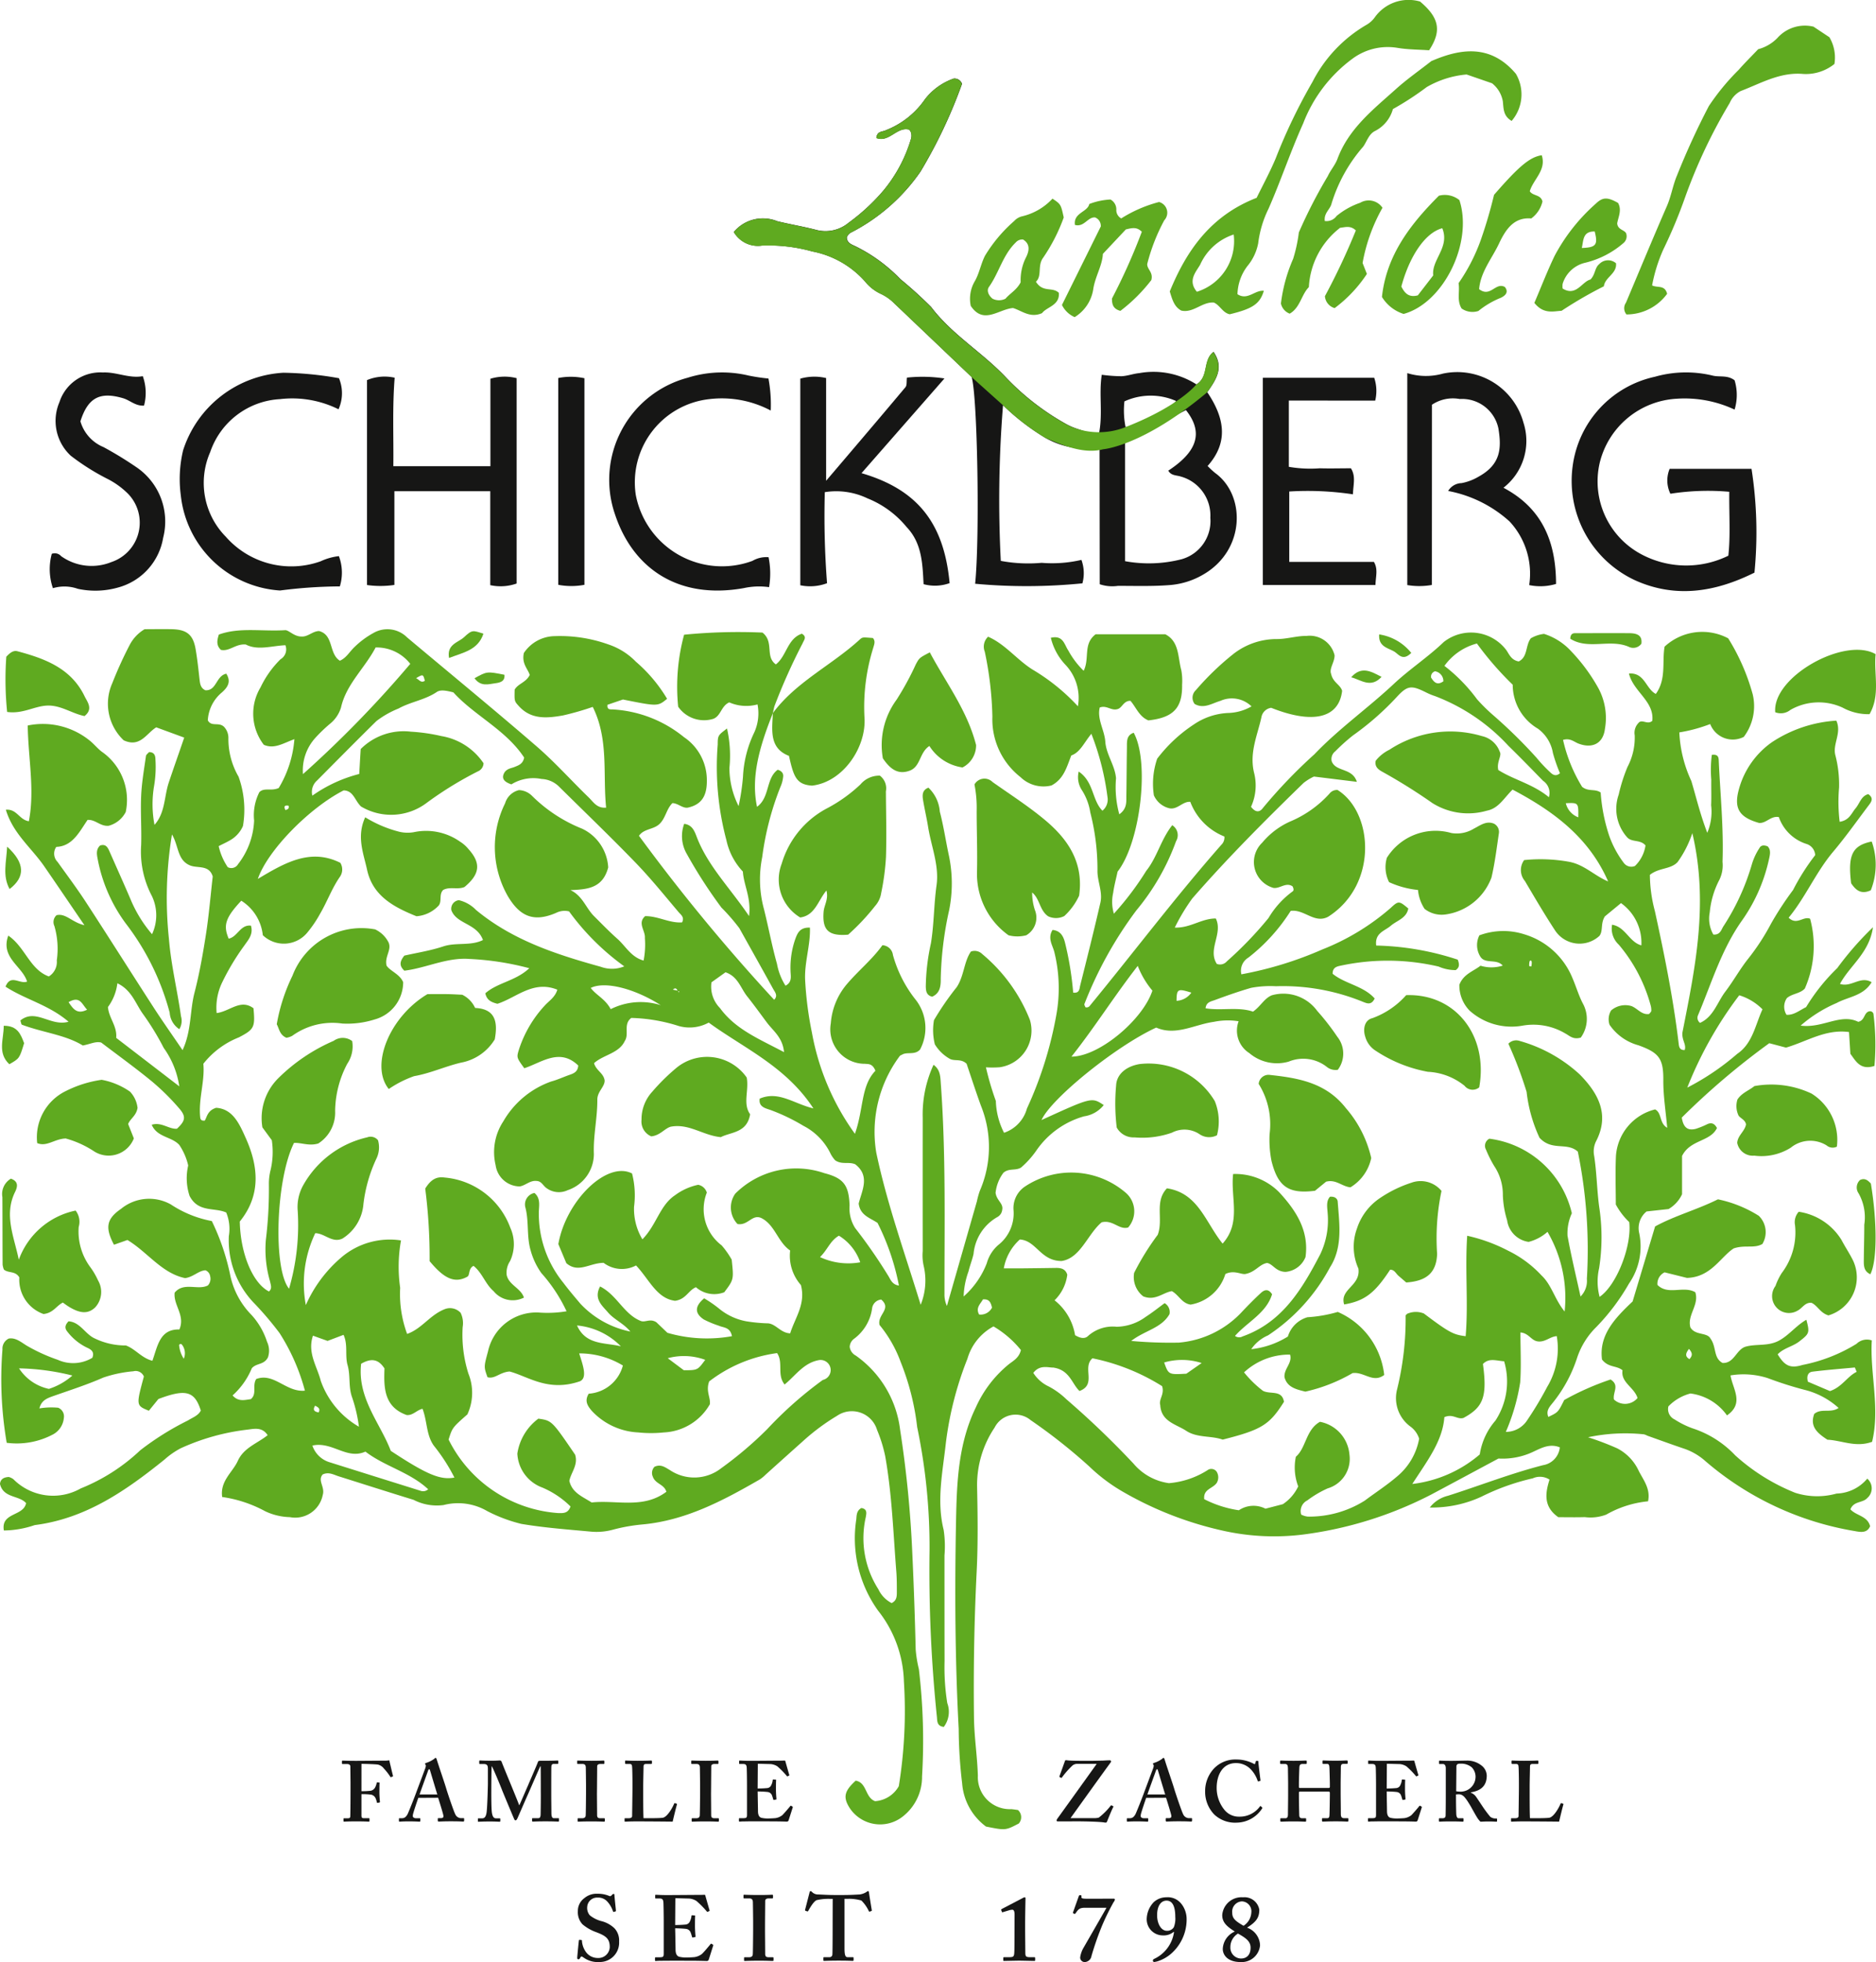 <svg xmlns="http://www.w3.org/2000/svg" width="128.031" height="133.822" viewBox="0 0 128.031 133.822">
  <g id="Gruppe_1" data-name="Gruppe 1" transform="translate(0)">
    <path id="Pfad_71" data-name="Pfad 71" d="M52.749,150.506c-.987,2.458-1.492,4.451-1.085,6.394.886-.641.592-1.926,1.411-2.528.272.079.4.244.374.469a2.3,2.3,0,0,1-.192.714,19.834,19.834,0,0,0-1.24,4.787,7.679,7.679,0,0,0,.12,3.531c.31,1.241.541,2.5.89,3.739a4.171,4.171,0,0,0,.581,1.488c.473-.242.349-.659.343-1.008a5.9,5.9,0,0,1,.334-2.2c.147-.392.314-.779.99-.752.042,1.214-.392,2.393-.325,3.615a24.051,24.051,0,0,0,.464,3.56,16.887,16.887,0,0,0,2.932,6.887c.6-1.688.4-3.274,1.4-4.3-.207-.508-.481-.449-.718-.475A2.35,2.35,0,0,1,56.7,171.67a4.653,4.653,0,0,1,1.049-2.619c.793-.949,1.774-1.729,2.472-2.711a.762.762,0,0,1,.72.67,8.552,8.552,0,0,0,1.5,2.984,3.13,3.13,0,0,1,.35,3.461c-.339.375-.813.167-1.167.316-.092.055-.191.079-.23.141a8.645,8.645,0,0,0-1.592,6.571c.732,3.482,1.941,6.829,3.031,10.382a4.4,4.4,0,0,0,.2-2.676,3.286,3.286,0,0,1-.061-.989q-.006-4.547,0-9.094a8.087,8.087,0,0,1,.738-3.61c.475.338.464.824.5,1.317.347,4.763.243,9.534.247,14.3a1.847,1.847,0,0,0,.167.832q1.024-3.57,2.047-7.141a5.505,5.505,0,0,1,.2-.716,7.5,7.5,0,0,0,.072-5.808c-.353-.972-.67-1.957-.975-2.854-.374-.364-.8-.163-1.135-.331A2.807,2.807,0,0,1,63.8,173.1a3.983,3.983,0,0,1-.059-1.65,19.219,19.219,0,0,1,1.552-2.251c.505-.764.49-1.737.969-2.428a.735.735,0,0,1,.774.172,11.176,11.176,0,0,1,3.252,4.491,2.524,2.524,0,0,1-2.053,3.228,7.025,7.025,0,0,1-.948.006,19.754,19.754,0,0,0,.676,2.294,5.082,5.082,0,0,0,.56,2.17,2.419,2.419,0,0,0,1.562-1.655,26.127,26.127,0,0,0,2.006-6.385,10.211,10.211,0,0,0-.146-4.325c-.122-.444-.464-.918-.11-1.47.526.055.731.4.85.875a21.606,21.606,0,0,1,.556,3.4c.442.061.424-.267.476-.474.473-1.885.947-3.77,1.382-5.664.17-.743-.222-1.46-.2-2.218a15.63,15.63,0,0,0-.49-3.93,3.934,3.934,0,0,0-.559-1.5,1.61,1.61,0,0,1-.231-1.29c1.038.7.9,1.947,1.618,2.67a.983.983,0,0,0,.345-.937,18.066,18.066,0,0,0-1.1-4.31c-.511.625-.768,1.269-1.37,1.478-.319.812-.515,1.606-1.353,2.047a2.253,2.253,0,0,1-2.112-.569,5,5,0,0,1-1.92-4.128,23.54,23.54,0,0,0-.52-4.43.924.924,0,0,1,.228-1.019c1.157.5,1.957,1.561,3.023,2.235a13.672,13.672,0,0,1,3.106,2.51,3.277,3.277,0,0,0-.848-2.827,4.052,4.052,0,0,1-1-1.845c.851-.2.92.474,1.193.868a5.775,5.775,0,0,0,1.047,1.383c.426-.841-.061-1.827.817-2.49h4.755c.965.493.848,1.562,1.092,2.447a4.064,4.064,0,0,1,.055.992c.028,1.588-.6,2.248-2.3,2.434-.623-.247-.836-.884-1.222-1.332-.477-.024-.57.5-.9.566-.423.121-.731-.29-1.2-.111-.192.8.326,1.537.381,2.331.061.879.659,1.608.731,2.493a7.033,7.033,0,0,0,.223,2.459c.545-.389.476-.859.483-1.3.016-1.08.02-2.159.037-3.239.006-.4-.054-.846.464-1.024,1.1,1.99.462,7.476-1.1,9.472-.1.471-.233.952-.3,1.441a2.8,2.8,0,0,0,.047,1.428,20.118,20.118,0,0,0,2.208-2.922c.742-.923,1-2.138,1.775-3.112a.8.8,0,0,1,.261,1.09,15.747,15.747,0,0,1-2.711,4.719,26.958,26.958,0,0,0-3.544,6.386c-.023.054.043.145.067.219a.273.273,0,0,0,.313-.113c3-3.647,5.843-7.418,8.964-10.964a.691.691,0,0,0,.209-.567,4.1,4.1,0,0,1-2.327-2.364c-.539-.047-.907.6-1.492.422a1.548,1.548,0,0,1-.994-.866,5.258,5.258,0,0,1,.227-2.5,10.091,10.091,0,0,1,2.5-2.334A4.523,4.523,0,0,1,83.8,150.5a3.372,3.372,0,0,0,1.612-.45,1.922,1.922,0,0,0-2.123-.377c-.574.168-1.136.571-1.759.211a.7.7,0,0,1,.078-.935,18.881,18.881,0,0,1,2.5-2.421,4.791,4.791,0,0,1,2.98-1.07c.686.015,1.382-.22,2.092-.215a1.743,1.743,0,0,1,1.9,1.322c.012.462-.386.906-.233,1.276.125.584.627.725.749,1.146-.217,1.868-1.99,2.294-4.841,1.16a.783.783,0,0,0-.668.647c-.273,1.235-.825,2.4-.508,3.755a3.488,3.488,0,0,1-.2,2.348c.32.429.608.358.8.095a34.874,34.874,0,0,1,3.529-3.679c1.665-1.744,3.641-3.136,5.4-4.782,1.085-1.018,2.354-1.843,3.426-2.874a3.016,3.016,0,0,1,4.282.574c.2.311.348.669.833.753.629-.308.447-1.087.826-1.579a2.35,2.35,0,0,1,.9-.3,4.256,4.256,0,0,1,1.867,1.2,12.187,12.187,0,0,1,1.84,2.5,4.278,4.278,0,0,1,.449,2.779c-.12.995-.853,1.369-1.812,1-.3-.116-.556-.39-1.046-.248a10.494,10.494,0,0,0,1.3,3.2c.441.351.869.111,1.268.389a11.854,11.854,0,0,0,.584,2.955,6.859,6.859,0,0,0,1,1.853.634.634,0,0,0,.758.2,2.446,2.446,0,0,0,.717-1.4c-.36-.425-.947-.187-1.268-.571a2.915,2.915,0,0,1-.562-2.891,11.524,11.524,0,0,1,.6-1.889,4.284,4.284,0,0,0,.494-2.157.968.968,0,0,1,.247-.834c.242-.315.619.147.953-.156.148-1.336-1.291-1.979-1.594-3.226,1.078-.077,1.141,1.032,1.833,1.392.734-1.01.417-2.185.6-3.226a3.785,3.785,0,0,1,4.341-.567,14.423,14.423,0,0,1,1.674,3.823,3.48,3.48,0,0,1-.611,2.9,1.65,1.65,0,0,1-2.291-.877,10.5,10.5,0,0,1-2.107.57,8.747,8.747,0,0,0,.819,3.314c.325,1.081.582,2.207,1.088,3.535a3.685,3.685,0,0,0,.263-1.883c.027-.58,0-1.163.009-1.744a8.223,8.223,0,0,1,.037-1.688c.484-.069.466.227.477.462.106,2.276.336,4.548.255,6.832a2.253,2.253,0,0,1-.207,1.21,5.95,5.95,0,0,0-.665,2.237,2.188,2.188,0,0,0,.244,1.511c.424.038.528-.264.657-.512a15.778,15.778,0,0,0,1.971-4.269,4.172,4.172,0,0,1,.523-1.122c.079-.147.233-.233.55-.114.278.259.146.662.057,1.059a11.433,11.433,0,0,1-1.84,4.057c-1.383,1.976-2.048,4.246-2.967,6.415a.428.428,0,0,0,.143.512c.922-.415,1.175-1.409,1.727-2.134s.99-1.529,1.561-2.245a15.4,15.4,0,0,0,1.558-2.391,21.8,21.8,0,0,1,1.5-2.289,15.208,15.208,0,0,1,1.511-2.38.844.844,0,0,0-.607-.769A2.936,2.936,0,0,1,121.4,157.6c-.554-.1-.848.434-1.348.4-1.379-.39-1.744-1.01-1.365-2.342a5.769,5.769,0,0,1,2.237-3.162,8.963,8.963,0,0,1,4.4-1.473c.382.848-.265,1.583-.068,2.353a7.91,7.91,0,0,1,.255,2.213,11.272,11.272,0,0,0,.04,2.332c.664-.1.8-.582,1.085-.917s.379-.843.868-.969c.4.282.2.536.03.762-.8,1.059-1.565,2.144-2.418,3.156-1.184,1.4-1.887,3.105-3.047,4.51.559.547,1.01-.131,1.466.072a7.192,7.192,0,0,1-.361,4.76c-.328.356-.85.334-1.223.65a1.03,1.03,0,0,0-.026,1.141c.511.026.864-.293,1.335-.524a13.184,13.184,0,0,1,2.123-2.657,21.358,21.358,0,0,1,2.441-2.789c-.257,1.767-1.581,2.608-2.251,3.863.782.257,1.388-.574,2.16-.116-.562.942-1.6.989-2.392,1.42a9.2,9.2,0,0,0-2.452,1.54c1.506.2,2.722-.858,3.929-.258.469-.1.376-.627.749-.716a.244.244,0,0,1,.288.164,16.7,16.7,0,0,1,.07,3.559c-.956.313-1.269-.321-1.643-.829-.03-.479-.058-.928-.093-1.481-1.6-.22-2.885.653-4.3,1.061l-1.141-.3a50.7,50.7,0,0,0-5.972,5.073c.123.789.5.879.955.768a5.589,5.589,0,0,0,.8-.326c.275-.116.481-.044.646.27-.462.953-1.817.773-2.382,1.905v2.612a2.289,2.289,0,0,1-.921,1.009l-1.5.164a1.466,1.466,0,0,0-.5,1.491,4.445,4.445,0,0,1-.7,3.426,14.615,14.615,0,0,1-2.24,2.974,5.263,5.263,0,0,0-1.3,2.087,9.618,9.618,0,0,1-1.644,3.05c-.231.288-.5.553-.321.986.667-.317.667-.317,1.084-1.153a18.639,18.639,0,0,1,3.164-1.4c.641.4.132.876.229,1.364a1.111,1.111,0,0,0,1.61-.1c-.225-.737-1.155-1.056-1.024-1.891-.406-.341-.966-.169-1.4-.735-.221-1.662.882-2.822,2.088-3.959l1.535-5.117c1.313-.723,2.876-1.146,4.289-1.85a8.423,8.423,0,0,1,2.788,1.124,1.557,1.557,0,0,1,.244,1.923c-.57.324-1.182.04-1.955.3-.9.578-1.546,1.97-3.193,2.012l-1.524-.379a.857.857,0,0,0-.488.857c.73.733,1.773.033,2.583.5.281.867-.574,1.566-.334,2.4.329.563,1.139.319,1.369.758.427.584.183,1.318.826,1.666.791.034.924-.893,1.55-1.105.744-.218,1.543-.011,2.3-.419.693-.375,1.168-1.025,1.869-1.423.239.9.2.948-.487,1.482-.457.353-1.067.447-1.471.877.482.792.864.978,1.7.723a11.044,11.044,0,0,0,3.681-1.441,1.015,1.015,0,0,1,1.042-.233c-.135,2.282.579,4.6.02,6.917-1.121.407-2.068-.1-3.048-.143-.651-.427-1.227-.879-.9-1.76.495-.413,1.108-.029,1.662-.407a5.387,5.387,0,0,0-2.358-1.244,25.105,25.105,0,0,1-2.478-.791,5.415,5.415,0,0,0-2.54-.184c.151.931.957,1.9-.241,2.727a3.613,3.613,0,0,0-2.492-1.494,3.212,3.212,0,0,0-1.507.88.776.776,0,0,0,.424.889,5.919,5.919,0,0,0,1.223.607,6.969,6.969,0,0,1,2.914,1.843,13.6,13.6,0,0,0,4.094,2.554,4.911,4.911,0,0,0,2.824.052,2.83,2.83,0,0,0,2.093-1.017.87.87,0,0,1,0,1.322c-.31.351-.922.19-1.148.77.373.434,1.163.441,1.343,1.153-.205.484-.65.406-1.043.332a20.852,20.852,0,0,1-10.215-4.787,4.2,4.2,0,0,0-1.486-.851c-.824-.279-1.641-.578-2.461-.869a1.1,1.1,0,0,0-.229-.093,12.254,12.254,0,0,0-3.815.2,19.377,19.377,0,0,1,1.989.756,3.261,3.261,0,0,1,1.452,1.5c.315.642.838,1.237.653,2.112a7.148,7.148,0,0,0-2.85.906,3.019,3.019,0,0,1-1.468.173c-.62.02-1.242.005-1.806.005-1.038-.723-.884-1.66-.6-2.563a1.193,1.193,0,0,0-1.144-.087,15.5,15.5,0,0,0-3.5,1.25,8.052,8.052,0,0,1-3.527.74,2.217,2.217,0,0,1,1.236-.8c2.167-.688,4.287-1.523,6.494-2.088a1.372,1.372,0,0,0,1.145-1.215c-.8-.326-1.451.167-2.083.418a4.9,4.9,0,0,1-2.105.344c-1.506.806-3.039,1.632-4.577,2.45a26.336,26.336,0,0,1-8.73,2.731,16,16,0,0,1-5.32-.221,24.015,24.015,0,0,1-7.14-2.773,11.833,11.833,0,0,1-2.169-1.655,37.764,37.764,0,0,0-4-3.157,1.6,1.6,0,0,0-2.448.509,7.027,7.027,0,0,0-1.2,3.979c.041,1.951.069,3.907-.028,5.854q-.246,4.973-.183,9.947c.016,1.328.225,2.638.265,3.966a2.182,2.182,0,0,0,2.282,2.283c.162.015.323.042.454.059a.654.654,0,0,1,.058.921c-.909.475-.909.475-2.239.208a4.042,4.042,0,0,1-1.627-2.936,32.344,32.344,0,0,1-.236-3.715c-.25-4.726-.274-9.456-.182-14.183.052-2.634.146-5.278,1.355-7.763a8.017,8.017,0,0,1,2.23-2.92c.323-.255.71-.439.843-.983a6.888,6.888,0,0,0-1.871-1.612,3.646,3.646,0,0,0-1.777,2.2,23.2,23.2,0,0,0-1.474,5.749c-.214,1.961-.646,3.931-.151,5.929a7.435,7.435,0,0,1,.057,1.738c0,2.409,0,4.817.005,7.226a15.451,15.451,0,0,0,.185,2.848,1.708,1.708,0,0,1-.236,1.625c-.453-.05-.447-.364-.468-.645a97.1,97.1,0,0,1-.506-11.415,39.95,39.95,0,0,0-.843-8.382,17.126,17.126,0,0,0-1.122-4.433,8.625,8.625,0,0,0-1.446-2.537c-.176-.7.861-1.092.112-1.736a.694.694,0,0,0-.623.62,3.107,3.107,0,0,1-1.251,2.073.723.723,0,0,0-.275.536.773.773,0,0,0,.408.589,7.248,7.248,0,0,1,3.032,5.066,76.563,76.563,0,0,1,.831,8.39q.152,3.292.231,6.583a8.336,8.336,0,0,0,.217,1.345,41.017,41.017,0,0,1,.218,7.325,3.421,3.421,0,0,1-1.3,2.721,2.49,2.49,0,0,1-3.61-.524c-.5-.758-.414-1.186.381-1.909.777.13.629,1.141,1.322,1.4a2.012,2.012,0,0,0,1.62-1.024,32,32,0,0,0,.349-7.142,8.127,8.127,0,0,0-1.767-4.836,8.467,8.467,0,0,1-1.481-6.235c.022-.289.025-.589.349-.76.4.074.351.334.292.645a6.46,6.46,0,0,0,.862,4.894,2.02,2.02,0,0,0,.906.945c.352-.167.357-.466.356-.758,0-.457,0-.915-.034-1.369-.21-2.637-.295-5.288-.761-7.9a9.781,9.781,0,0,0-.553-1.778,1.794,1.794,0,0,0-2.735-.965,14.61,14.61,0,0,0-2.294,1.7q-1.3,1.16-2.592,2.325a2.418,2.418,0,0,1-.385.314c-2.519,1.451-5.072,2.809-8.049,3.073a11.893,11.893,0,0,0-1.951.348,4.255,4.255,0,0,1-1.478.142c-1.6-.149-3.216-.266-4.8-.533a10.457,10.457,0,0,1-2.317-.869,3.956,3.956,0,0,0-2.987-.415,3.469,3.469,0,0,1-2.05-.358c-1.7-.52-3.4-1.065-5.1-1.6-.349-.109-.686-.325-1.1-.127-.362.425.175.846.006,1.4a1.916,1.916,0,0,1-2.241,1.51,4.167,4.167,0,0,1-1.682-.4,8.73,8.73,0,0,0-2.94-.975c-.154-1.1.709-1.675,1.068-2.466.408-.9,1.33-1.187,2.036-1.749-.386-.589-.943-.428-1.393-.377a15.167,15.167,0,0,0-4.527,1.263,5.446,5.446,0,0,0-1.121.777c-2.634,2.121-5.371,4.028-8.857,4.469a6.682,6.682,0,0,1-2.106.367c-.211-1.247,1.339-.953,1.518-1.864-.466-.543-1.558-.331-1.782-1.312.03-.314.245-.457.605-.473a1.018,1.018,0,0,1,.308.151,3.823,3.823,0,0,0,4.6.629,12.885,12.885,0,0,0,4.059-2.6,19.227,19.227,0,0,1,3.261-2.038c.309-.2.685-.313.874-.67-.419-1.325-1.017-1.5-2.895-.79l-.651.8c-.874-.355-.874-.355-.341-2.334A.606.606,0,0,0,9.1,195.4a8.547,8.547,0,0,0-2.051.429c-1.105.486-2.248.851-3.381,1.249-.44.155-.841.292-.979.853a5.051,5.051,0,0,1,1.28-.046.635.635,0,0,1,.388.7,1.411,1.411,0,0,1-.723,1.111,5.27,5.27,0,0,1-3.176.581,25.646,25.646,0,0,1-.29-6.367.759.759,0,0,1,.434-.743c.455-.077.818.231,1.195.468a11.809,11.809,0,0,0,2.145.981,2.544,2.544,0,0,0,2.359-.136c.164-.4-.079-.567-.356-.689A3.755,3.755,0,0,1,4.6,192.7c-.191-.227-.181-.444.078-.709.8.052,1.133.882,1.8,1.174a4.787,4.787,0,0,0,2.113.473c.661.244,1.063.855,1.809,1.044.362-1.01.5-2.17,1.841-2.134.419-.962-.418-1.653-.322-2.51.622-.754,1.586-.138,2.27-.495a.668.668,0,0,0,.155-.618.518.518,0,0,0-.323-.414c-.469.024-.825.458-1.387.534-1.594-.327-2.557-1.769-3.937-2.6l-.918.324c-.625-1.175-.509-1.768.486-2.452a3.027,3.027,0,0,1,3.39-.3,7.585,7.585,0,0,0,2.8,1.136,15.573,15.573,0,0,1,1.265,3.728,5.445,5.445,0,0,0,1.455,2.687,4.984,4.984,0,0,1,1.05,1.821,1.413,1.413,0,0,1,.061,1.063c-.276.528-.773.37-1.1.739a5.1,5.1,0,0,1-1.313,1.854c.392.454.837.306,1.244.256.442-.368.082-.905.367-1.373,1.217-.46,2.04.918,3.325.793a13.912,13.912,0,0,0-1.73-3.927,22.128,22.128,0,0,0-1.687-1.991,6.172,6.172,0,0,1-1.775-4.625,2.916,2.916,0,0,0-.178-1.607c-.8-.364-1.908.02-2.5-1.131a3.832,3.832,0,0,1-.095-2.078,4.182,4.182,0,0,0-.607-1.4c-.526-.578-1.511-.508-1.883-1.377.676-.205,1.156.307,1.721.272.577-.539.647-.826.143-1.4a15.944,15.944,0,0,0-1.859-1.835c-1.118-.918-2.294-1.764-3.45-2.643-.381-.1-.723.1-1.258.2-1.195-.734-2.735-.882-4.153-1.417-.049-.018-.057-.145-.109-.289,1.053-.853,2.065.437,3.289.085-1.344-1.155-2.968-1.519-4.3-2.392.35-.887.961-.15,1.47-.346C1.53,167.768.015,167.19.565,165.684c1.154.781,1.462,2.306,2.767,2.786a1.162,1.162,0,0,0,.544-1.1,5.547,5.547,0,0,0-.164-2.339.632.632,0,0,1,.146-.739c.634-.152,1.047.486,1.905.684-1.006-1.474-1.868-2.749-2.743-4.016S.884,158.722.4,157.1c.753-.072.909.688,1.571.784.411-2.16-.047-4.287-.079-6.53a5.083,5.083,0,0,1,4.217,1.017c.293.23.529.532.823.76a4,4,0,0,1,1.649,4.121,1.841,1.841,0,0,1-1.166.941c-.579.052-.892-.436-1.439-.4-.559.813-1.025,1.8-2.134,1.84a.8.8,0,0,0,.089,1.027c.652.91,1.324,1.807,1.935,2.744,1.559,2.393,3.083,4.809,4.635,7.207.6.926,1.238,1.827,1.958,2.885.615-1.313.491-2.663.812-3.906.341-1.318.579-2.667.788-4.014.2-1.3.311-2.624.459-3.927-.255-.822-1.036-.532-1.564-.759-.862-.367-.752-1.322-1.217-2.106a26.644,26.644,0,0,0-.207,7.134c.146,1.785.574,3.506.821,5.264a1.1,1.1,0,0,1-.112.884,1.454,1.454,0,0,1-.658-1.123,17.2,17.2,0,0,0-3-6.09,10.711,10.711,0,0,1-1.893-4.276c-.067-.368-.175-.73.137-1.035.4-.138.532.139.651.407.5,1.136,1.014,2.27,1.5,3.414a8.931,8.931,0,0,0,1.4,2.226,3.047,3.047,0,0,0-.013-2.61,6.487,6.487,0,0,1-.729-3.475c.035-1.12-.051-2.243,0-3.362.041-.905.2-1.805.327-2.706.014-.1.143-.187.21-.268.372,0,.435.254.437.5a7.791,7.791,0,0,1-.1,1.857,7.475,7.475,0,0,0,.036,2.606c.739-.828.654-1.925.973-2.882.338-1.016.7-2.027,1.055-3.07l-1.908-.7c-.672.406-1.093,1.405-2.222.885a3.434,3.434,0,0,1-.777-3.9,26.589,26.589,0,0,1,1.183-2.6,2.7,2.7,0,0,1,1.02-1.078c.552,0,1.214-.014,1.874,0,1.012.026,1.44.379,1.608,1.358.119.692.193,1.392.271,2.091.034.3.082.577.4.717.77.035.713-.975,1.42-1.132.359.553.084.939-.292,1.274A2.662,2.662,0,0,0,14.182,151c.246.463.733.1,1.1.436a1.1,1.1,0,0,1,.305.81,5.123,5.123,0,0,0,.695,2.6,6.661,6.661,0,0,1,.3,3.361,2.057,2.057,0,0,1-.758.9c-.274.178-.58.308-.9.475a4.2,4.2,0,0,0,.619,1.434.525.525,0,0,0,.7-.2,5.183,5.183,0,0,0,1.1-2.978A3.473,3.473,0,0,1,17.7,155.9c.335-.335.8-.05,1.322-.282a7.6,7.6,0,0,0,1.07-3.333c-.755.272-1.371.7-2.088.384a3.474,3.474,0,0,1-.223-3.916,6.763,6.763,0,0,1,1.364-1.918.78.78,0,0,0,.333-.957c-.923.041-1.907.375-2.7-.048-.7-.065-1.108.49-1.7.366-.325-.3-.271-.646-.142-1.045,1.418-.512,2.909-.2,4.556-.3.265.037.6.439,1.081.434.44.034.744-.36,1.2-.374,1.016.263.656,1.546,1.423,2.025.443-.192.663-.619.991-.928a5.886,5.886,0,0,1,1.292-.96,1.9,1.9,0,0,1,2.3.294c2.95,2.476,5.93,4.917,8.844,7.435,1.254,1.084,2.364,2.332,3.558,3.487.311.3.556.752,1.185.691-.233-2.292.191-4.654-.913-6.87a18.981,18.981,0,0,1-2.038.584c-1.07.186-2.162.3-3.01-.643-.3-.331-.3-.325-.282-1.117.228-.411.774-.485,1.029-1-.107-.4-.565-.755-.4-1.5a2.572,2.572,0,0,1,2.1-1.15,9.818,9.818,0,0,1,3.664.564,4.68,4.68,0,0,1,1.881,1.18,10.242,10.242,0,0,1,2.13,2.53c-.639.524-.639.524-3.013.048l-1.054.359c-.041.344.18.314.314.315a8.44,8.44,0,0,1,4.906,1.894A3.529,3.529,0,0,1,48.24,155.1c.008.93-.261,1.636-1.31,1.858-.357.044-.643-.292-1.037-.312-.42.4-.464,1.052-.915,1.451-.4.357-1.045.3-1.37.78a128.027,128.027,0,0,0,9.226,11.184c.283-.286.046-.531-.078-.757-.76-1.38-1.532-2.754-2.3-4.128a13.54,13.54,0,0,0-1.222-1.405,32.91,32.91,0,0,1-2.361-3.655,2.41,2.41,0,0,1-.179-2.056c.544.071.7.479.863.912.76,1.969,2.248,3.438,3.564,5.38.156-1.259-.364-2.1-.422-3.035a4.491,4.491,0,0,1-1.124-2.14,19.371,19.371,0,0,1-.593-6.525c0-.636.036-.636.634-1.094a8.385,8.385,0,0,1,.164,2.7,5.812,5.812,0,0,0,.627,2.593,15.34,15.34,0,0,0,.3-2.005,7.734,7.734,0,0,1,.756-2.991,3.157,3.157,0,0,0,.235-1.939,2.894,2.894,0,0,1-1.929-.14c-.56.25-.56.917-1.086,1.122a2.145,2.145,0,0,1-2.4-.826,13.551,13.551,0,0,1,.405-4.911,37.916,37.916,0,0,1,5.35-.145c.812.646.154,1.631.912,2.17.734-.563.782-1.758,1.772-2.092.374.212.139.438.057.647a40.436,40.436,0,0,0-1.927,4.3c-.043.16-.075.323-.112.485Zm-6.481,18.936c.047.117.084.139.089.064,0-.014-.067-.033-.1-.049-.074-.121-.14-.266-.333-.087l.347.073M79.3,196.407a14.275,14.275,0,0,0-4.743-1.894c-.732.634.315,1.786-.885,2.231-.525-.493-.666-1.445-1.807-1.6-.3.017-.9-.221-1.345.365a2.49,2.49,0,0,0,1.059.928,5.309,5.309,0,0,1,1.2.873,59.666,59.666,0,0,1,4.582,4.39,3.848,3.848,0,0,0,2.415,1.33,5.8,5.8,0,0,0,2.695-.925.449.449,0,0,1,.56.139.745.745,0,0,1,.009.766c-.282.405-.929.416-.856,1.112a7.59,7.59,0,0,0,2.365.756,1.792,1.792,0,0,1,1.816-.107l1.185-.307a2.983,2.983,0,0,0,1.049-1.214,3.605,3.605,0,0,1-.16-2.024c.7-.592.672-1.839,1.645-2.381a2.483,2.483,0,0,1,2.012,2.241,2.1,2.1,0,0,1-1.486,2.3,7.122,7.122,0,0,0-1.389.82.809.809,0,0,0-.418.967,1.3,1.3,0,0,0,.452.138,7.113,7.113,0,0,0,3.883-1.089c.728-.547,1.5-1.042,2.19-1.634a4.349,4.349,0,0,0,1.524-2.591,1.636,1.636,0,0,0-.593-.826,2.4,2.4,0,0,1-.908-2.555,20.159,20.159,0,0,0,.579-5.016c0-.031.051-.063.1-.12a1.464,1.464,0,0,1,1.144-.023c1.708,1.283,2.005,1.449,2.852,1.549.19-2.253-.053-4.522.106-6.85a11.293,11.293,0,0,1,2.782,1.013,7.7,7.7,0,0,1,2.286,1.689c.7.654.889,1.619,1.581,2.464a8.925,8.925,0,0,0-1.169-5.433,3.077,3.077,0,0,1-1.289.685,1.727,1.727,0,0,1-1.468-1.476,6.55,6.55,0,0,1-.29-1.71,3.5,3.5,0,0,0-.594-1.994,8.029,8.029,0,0,1-.556-1.111.539.539,0,0,1,.231-.747,6.657,6.657,0,0,1,5.627,5.085,3.283,3.283,0,0,0-.295,1.533c.248,1.375.58,2.736.888,4.146a1.5,1.5,0,0,0,.433-1.2,33.417,33.417,0,0,0-.617-8.682c-.751-.676-1.755-.012-2.615-.945a10.055,10.055,0,0,1-.881-3.13,27.341,27.341,0,0,0-1.244-3.286.735.735,0,0,1,.774-.188,10.077,10.077,0,0,1,4.091,2.279c1.251,1.267,2.08,2.73,1.11,4.582a1.561,1.561,0,0,0-.121.976c.178,1.147.187,2.313.34,3.455a13.672,13.672,0,0,1,0,4.2,4.106,4.106,0,0,0,.031,1.962c1.165-.789,2.213-3.484,2.022-5.1a4.8,4.8,0,0,1-.915-1.2c0-1.016-.043-2.179.011-3.337a3.521,3.521,0,0,1,2.673-3.148c.477.253.266.933.824,1.255-.1-1.134-.274-2.19-.266-3.263.011-1.477-.31-1.863-1.7-2.366a3.494,3.494,0,0,1-1.97-1.4,1.176,1.176,0,0,1,.106-.974,1.48,1.48,0,0,1,1.39-.3c.423.164.7.622,1.21.539.058-.082.137-.145.144-.214a1.176,1.176,0,0,0-.041-.36,10.752,10.752,0,0,0-2.177-4.152,1.492,1.492,0,0,1-.46-1.361c.915.142,1.17,1.186,2,1.408a3.326,3.326,0,0,0-1.39-2.883l-1.1.906c-.312.5-.106.966-.367,1.325a2,2,0,0,1-3.018-.345c-.729-1.107-1.4-2.255-2.075-3.395a1.153,1.153,0,0,1-.05-1.425,10.965,10.965,0,0,1,3.053.114c1.049.188,1.745.955,2.679,1.342-1.309-3-3.733-4.794-6.522-6.263-.58.563-.95,1.285-1.749,1.436a4.588,4.588,0,0,1-3.718-.514,38.23,38.23,0,0,0-3.473-2.167c-.258-.154-.479-.338-.4-.724a2.694,2.694,0,0,1,.935-.75,7.561,7.561,0,0,1,6.306-.933,1.675,1.675,0,0,1,1.225,1.073c.163.256-.23.694-.1,1.242,1.057.672,2.368.956,3.453,1.856a1,1,0,0,0-.4-1.121c-.782-.8-1.564-1.607-2.367-2.389a13.163,13.163,0,0,0-5-3.384,4.2,4.2,0,0,1-.574-.233c-1.039-.522-1.3-.516-2.049.3a19.158,19.158,0,0,1-2.989,2.618,13.136,13.136,0,0,0-1.2,1.079.663.663,0,0,0-.245.674c.275.747,1.411.43,1.717,1.407l-2.928-.36a3.591,3.591,0,0,0-.705.434c-2.619,2.545-5.2,5.129-7.6,7.884a13.484,13.484,0,0,0-1.192,1.983c1.061.041,1.827-.628,2.8-.62.506,1.029-.576,2.1.068,3.095a.608.608,0,0,0,.683-.17,25.412,25.412,0,0,0,2.846-2.957,6.054,6.054,0,0,1,1.646-1.816c.1-.061.063-.222-.008-.347-.454-.3-.859.173-1.3.109a1.83,1.83,0,0,1-.768-3.085,5.312,5.312,0,0,1,1.866-1.426A7.556,7.556,0,0,0,90.733,156a.648.648,0,0,1,.549-.249c2.448,1.519,2.781,6.468-.64,8.647-.936.495-1.623-.528-2.556-.4a12.477,12.477,0,0,1-2.889,3.187,1.043,1.043,0,0,0-.477,1.139,24.9,24.9,0,0,0,5.535-1.7,16.015,16.015,0,0,0,4.657-2.829c.544-.512.587-.468,1.2.039-.123.67-.772.814-1.2,1.182-.407.353-1.1.483-.99,1.346a19.062,19.062,0,0,1,5.562.962c.157.388.077.559-.134.713a2.881,2.881,0,0,1-1.171-.242,15.277,15.277,0,0,0-6.65-.067c-.285.058-.581.116-.583.558.859.7,2.11.824,2.87,1.687-.224.481-.536.33-.789.232a14.463,14.463,0,0,0-5.946-1.068,7.154,7.154,0,0,0-1.7.11c-.835.243-1.658.531-2.474.834-.247.092-.592.133-.63.563,1.1.175,2.224-.12,3.237.226.518-.359.76-.9,1.28-1.114a2.86,2.86,0,0,1,3.1,1.061,16.314,16.314,0,0,1,1.372,1.765,1.836,1.836,0,0,1,.036,2.254.943.943,0,0,1-.765-.208,2.606,2.606,0,0,0-2.588-.349,2.908,2.908,0,0,1-2.684-.579,1.818,1.818,0,0,1-.733-2.174,4.7,4.7,0,0,0-1.689.039c-1.328.183-2.6.978-3.934.392-2.75,1.261-7.175,4.84-7.829,6.307,3.427-1.565,3.427-1.565,4.247-1.022a2.091,2.091,0,0,1-1.341.768,5.888,5.888,0,0,0-3.268,2.347,6.216,6.216,0,0,1-1.035,1.147c-.386.233-.812.025-1.2.352a2.756,2.756,0,0,0-.538,1.373c.073.531.546.72.453,1.154a.64.64,0,0,1-.338.5,3.236,3.236,0,0,0-1.618,2.509c-.087.4-.249.791-.344,1.193a5.5,5.5,0,0,0-.333,1.712,5.8,5.8,0,0,0,1.58-2.268,2.549,2.549,0,0,1,.779-1.239,2.739,2.739,0,0,0,1.044-2.407,1.768,1.768,0,0,1,.806-1.6,5.71,5.71,0,0,1,6.818.409,1.669,1.669,0,0,1,.2,2.4c-.623.18-1.028-.545-1.809-.353-.961.808-1.434,2.437-2.725,2.638-1.446.01-1.728-1.4-2.858-1.466a3.446,3.446,0,0,0-1.094,1.967c.481,0,.889,0,1.3,0q1.121-.011,2.242-.028c.354-.006.665.056.791.462a2.941,2.941,0,0,1-.869,1.746,3.8,3.8,0,0,1,1.4,2.378c.352.21.662.274.891.051a2.528,2.528,0,0,1,1.951-.624,3.445,3.445,0,0,0,1.97-.67c.451-.289.871-.626,1.3-.94a.7.7,0,0,1,.331.752c-.552.96-1.685,1.107-2.611,1.824a29.275,29.275,0,0,0,3.253.115,6.65,6.65,0,0,0,4.359-2.158c.4-.418.809-.836,1.236-1.228.224-.206.5-.324.765.088-.4,1.3-1.687,1.885-2.53,2.842a.473.473,0,0,0,.515.034c2.727-.963,4.078-3.256,5.308-5.614a5.385,5.385,0,0,0,.5-2.789c-.021-.384-.123-.815.159-1.124.34-.032.512.136.527.333.112,1.527.357,3.1-.527,4.483a12.745,12.745,0,0,1-4.229,4.64,2.646,2.646,0,0,0-1.145.941,5.94,5.94,0,0,0,2.5-.863,1.969,1.969,0,0,1,1.335-1.316,9.46,9.46,0,0,0,2.072-.362,5.313,5.313,0,0,1,3.168,4.3c-.771.581-1.37-.236-2.162-.127a11.259,11.259,0,0,1-3.22,1.263c-.618-.154-1.239-.289-1.423-.982-.052-.579.554-.967.379-1.544a4.539,4.539,0,0,0-3.139,1.212,7.44,7.44,0,0,0,1.285,1.256c.507.271,1.3-.091,1.439.752-.99,1.575-1.527,1.907-4.182,2.579-.793-.283-1.738-.105-2.49-.6-.694-.458-1.707-.623-1.772-1.757-.114-.4.315-.747.122-1.3m-61.4-17.654a3.838,3.838,0,0,1,1.08-3.331,12.292,12.292,0,0,1,3.785-2.556,1.061,1.061,0,0,1,1.265.015,2.11,2.11,0,0,1-.334,1.546,7.055,7.055,0,0,0-.83,3.216,2.5,2.5,0,0,1-1.148,2.223c-.638.193-1.161-.069-1.658-.037-1.243,2.473-1.444,8.594-.338,9.943a15.527,15.527,0,0,0,.593-5.285,3.043,3.043,0,0,1,.385-1.794,6.719,6.719,0,0,1,4.358-3.247.646.646,0,0,1,.735.2,1.747,1.747,0,0,1-.115,1.265,10.052,10.052,0,0,0-.88,3.086,3.055,3.055,0,0,1-1.429,2.352c-.7.339-1.228-.37-1.86-.362a7.964,7.964,0,0,0-.642,4.9,9.115,9.115,0,0,1,2.449-3.273,5.088,5.088,0,0,1,4.046-1.136,10.121,10.121,0,0,0-.057,3.232,7.881,7.881,0,0,0,.474,3.145c1.03-.359,1.569-1.327,2.626-1.71a.985.985,0,0,1,1.028.273,1.61,1.61,0,0,1,.137.971,8.777,8.777,0,0,0,.395,3.18,3.494,3.494,0,0,1-.073,2.775c-1.022.9-1.022.9-1.282,1.715a9.061,9.061,0,0,0,7.479,5.015c.33.006.677.036.841-.451a6.161,6.161,0,0,0-1.914-1.286,2.6,2.6,0,0,1-1.714-2.321,3.65,3.65,0,0,1,1.434-2.382c.922.132.922.132,2.509,2.457.222.7-.279,1.209-.394,1.784.19.822.888,1.067,1.523,1.477,1.68-.189,3.51.462,5.1-.732-.162-.529-.74-.515-.926-1.027a.612.612,0,0,1,.116-.678c.436-.2.726.041,1.057.232a2.981,2.981,0,0,0,3.491-.13,25.731,25.731,0,0,0,3.126-2.65,26.437,26.437,0,0,1,3.814-3.374.689.689,0,1,0-.31-1.343c-1.01.2-1.548,1.038-2.3,1.656-.54-.67-.069-1.48-.513-2.143A9.716,9.716,0,0,0,48.4,196.09c-.246.672.106,1.091.045,1.559a3.815,3.815,0,0,1-3.145,1.921,8.361,8.361,0,0,1-1.741,0,4.617,4.617,0,0,1-3.186-1.489c-.282-.335-.494-.668-.194-1.153a2.594,2.594,0,0,0,2.331-1.922,5.711,5.711,0,0,0-2.984-.827c.286.877.556,1.666.058,1.9-2.175.752-3.536-.332-4.806-.665-.685.051-1,.532-1.508.389-.251-.705-.251-.705.034-1.757a3.373,3.373,0,0,1,3.452-2.655,7.869,7.869,0,0,0,1.91-.085,10.7,10.7,0,0,0-1.72-2.605,4.873,4.873,0,0,1-.733-1.551c-.284-.971-.1-1.982-.365-2.954a.8.8,0,0,1,.626-.96c.423.357.314.843.3,1.276a7.453,7.453,0,0,0,1.663,4.839c.375.5.776.971,1.178,1.446a6.405,6.405,0,0,0,3.406,1.893c-.468-.564-1.118-.822-1.531-1.309-.382-.451-.993-.918-.536-1.767,1.154.582,1.612,1.877,2.752,2.343.32.147.647-.188,1.091.1l.752.718a9.637,9.637,0,0,0,4.405.23c-.123-.629-.579-.57-.895-.713a6.949,6.949,0,0,1-1.026-.426c-.637-.425-.623-.9.022-1.444a8.409,8.409,0,0,1,1,.687,4.079,4.079,0,0,0,1.889.883,10.97,10.97,0,0,0,1.483.138c.546.057.844.653,1.5.683.329-1.066,1.075-1.993.733-3.295a3.022,3.022,0,0,1-.735-2.356c-.844-.579-1.024-1.711-1.926-2.193-.653-.348-.939.52-1.668.385a1.632,1.632,0,0,1-.152-2.07,5.89,5.89,0,0,1,6.074-1.4c1.336.343,1.677.834,1.728,2.208a2.5,2.5,0,0,0,.383,1.541,35.357,35.357,0,0,1,2.259,3.259c.15.241.263.6.726.66a16.335,16.335,0,0,0-1.46-4.272c-.545-.363-1.177-.512-1.287-1.318.208-.864.812-1.884-.244-2.687-.453-.183-.9.047-1.359-.264a2.106,2.106,0,0,1-.3-.422,4.161,4.161,0,0,0-1.869-1.932,13.138,13.138,0,0,0-2.238-1.076c-.35-.122-.834-.21-.744-.778,1.289-.55,2.314.343,3.664.667-1.877-2.869-4.739-4.1-7.144-5.853a2.72,2.72,0,0,1-2.039.235,11.57,11.57,0,0,0-3.246-.553c-.568.437-.124,1.086-.442,1.57-.4.856-1.466.937-2.1,1.516.148.517.654.667.724,1.187,0,.439-.5.743-.5,1.3.011,1.239-.286,2.464-.235,3.715a2.612,2.612,0,0,1-1.786,2.46,1.416,1.416,0,0,1-1.426-.127c-.242-.15-.348-.485-.686-.5-.45-.06-.762.307-1.162.371a1.676,1.676,0,0,1-1.645-1.447,3.813,3.813,0,0,1,.524-2.989,6.123,6.123,0,0,1,3.269-2.721c.438-.117.854-.317,1.285-.464.291-.1.536-.227.56-.626-1.269-1.225-2.5-.2-3.682.186-.53-.732-.533-.732-.359-1.292a8.064,8.064,0,0,1,1.747-2.974c.291-.328.71-.562.867-1.092-1.65-.664-2.785.545-4.088.962-.383-.1-.725-.225-.826-.715.834-.736,2.077-.836,3-1.711a19.3,19.3,0,0,0-4.088-.632c-1.528-.12-2.967.626-4.439.8-.352-.33-.327-.62,0-1.027.82-.188,1.764-.332,2.657-.628.878-.292,1.866-.016,2.708-.435-.414-1.153-1.806-1.073-2.157-2.039a.587.587,0,0,1,.513-.679,2.382,2.382,0,0,1,1.165.662c2.492,2.068,5.478,3.038,8.524,3.882a2.209,2.209,0,0,0,1.6-.031,16.714,16.714,0,0,1-3.767-3.748,1.279,1.279,0,0,0-.884.1c-1.506.649-2.46.274-3.3-1.146a6.741,6.741,0,0,1-.183-6.326,1.3,1.3,0,0,1,.947-.9,1.329,1.329,0,0,1,.9.4,10.22,10.22,0,0,0,3.415,2.233,3.117,3.117,0,0,1,1.775,2.639c-.375,1.441-1.453,1.5-2.577,1.549.822.378,1.052,1.215,1.6,1.765.53.527,1.05,1.066,1.609,1.561s.93,1.246,1.784,1.478a5.736,5.736,0,0,0,.087-1.54c.044-.5-.53-1.012.02-1.49.888-.009,1.67.494,2.52.425.175-.357-.086-.52-.228-.687-.964-1.137-1.9-2.3-2.936-3.372-1.7-1.758-3.467-3.452-5.207-5.172a1.8,1.8,0,0,0-1.22-.549,2.847,2.847,0,0,0-2.059.368c-.547-.182-.7-.444-.459-.834.2-.259.462-.264.689-.359.262-.109.557-.2.641-.634-1.25-1.9-3.411-2.873-4.83-4.448-.484-.12-.868-.2-1.131-.027-.806.545-1.781.668-2.616,1.13a6.353,6.353,0,0,0-1.508.857c-1.361,1.34-2.706,2.7-4.05,4.053a1.031,1.031,0,0,0-.32,1.031,9.69,9.69,0,0,1,3.2-1.478c.036-.633.066-1.164.1-1.7a4.146,4.146,0,0,1,3.421-1.185,12.365,12.365,0,0,1,2.084.3A4.325,4.325,0,0,1,33,153.929a.622.622,0,0,1-.382.552,24.5,24.5,0,0,0-3.493,2.146,4.022,4.022,0,0,1-4.484.253c-.433-.408-.512-1.081-1.188-1.1-2.34,1.193-5.191,4.093-5.857,6.038,1.818-1.087,3.582-2.121,5.629-1.1a.869.869,0,0,1-.015.938c-.553.787-.875,1.7-1.355,2.519a8.127,8.127,0,0,1-.907,1.333,2.075,2.075,0,0,1-3.012.148,3.172,3.172,0,0,0-1.469-2.352c-1.081,1.155-1.249,1.682-.859,2.587.6-.114.792-.975,1.519-.887.175.6-.183.965-.458,1.365a16.174,16.174,0,0,0-1.531,2.558,3.943,3.943,0,0,0-.352,2.04c.9-.112,1.626-.99,2.514-.327.119,1.3.047,1.44-1,1.986a5.8,5.8,0,0,0-2.422,1.8c.114,1.2-.347,2.4-.214,3.657.012.118.058.247.31.218.159-.251.18-.688.777-.872,1.137.068,1.59,1.1,2.021,2.063.881,1.959,1.039,3.908-.407,5.693.042,2.2.888,4.21,1.99,4.771.237-.206.122-.435.075-.683a7.8,7.8,0,0,1-.287-2.828,28.457,28.457,0,0,0,.207-3.845,3.8,3.8,0,0,1,.1-.86,5.366,5.366,0,0,0,.1-2.1l-.645-.879m96.929-6.538c.841-4.277,1.795-8.738.662-13.528a7.287,7.287,0,0,1-1.007,1.976c-.484.509-1.26.367-1.89.87a9.833,9.833,0,0,0,.34,2.466c.653,2.981,1.257,5.969,1.62,9,.026.215.037.5.416.481.137-.4-.244-.708-.142-1.267m-13.843,28.843a4.566,4.566,0,0,1,1.068-2.3,4.858,4.858,0,0,0,.594-4.047c-.555-.039-1.034-.242-1.446.185.3,2.224.031,2.945-1.324,3.677-.42.136-.72-.308-1.309-.051-.122,1.645-1.191,3.009-2.189,4.558a8.639,8.639,0,0,0,4.606-2.016m-2.414-53.783a11.368,11.368,0,0,1,2.228,2.278,12.04,12.04,0,0,0,1.149,1.127,34.474,34.474,0,0,1,2.9,2.849,10.052,10.052,0,0,0,.932.993c.177.174.389.322.677.075a10.91,10.91,0,0,1-.48-1.378,2.585,2.585,0,0,0-1.022-1.659,3.479,3.479,0,0,1-1.722-3,21.5,21.5,0,0,1-2.444-2.81,3.976,3.976,0,0,0-2.214,1.521M27.754,198.384c-1.551-.555-1.566-1.874-1.514-3.177-.41-.638-.9-.723-1.594-.32-.268,2.355,1.316,4.064,2.024,5.94,2.469,1.624,3.378,2,4.343,1.822a12.4,12.4,0,0,0-1.406-2.177c-.525-.736-.44-1.648-.771-2.514-.4.087-.652.466-1.082.425m-2.118-52.353c-.758,1.441-2.005,2.5-2.364,4.1a2.278,2.278,0,0,1-.761,1.115,10.5,10.5,0,0,0-.984.946,3.3,3.3,0,0,0-.851,2.479A75.422,75.422,0,0,0,28,147.149a2.916,2.916,0,0,0-2.366-1.118M118.7,169.752a26.462,26.462,0,0,0-3.549,6.3,17.148,17.148,0,0,0,3.405-2.3c1.059-.715,1.234-1.972,1.728-3.04a3.783,3.783,0,0,0-1.584-.957M7.929,172.658l4.307,3.307a5.978,5.978,0,0,0-1.062-2.62,18.06,18.06,0,0,0-1.418-2.316c-.507-.7-.761-1.626-1.746-2.094a3.4,3.4,0,0,1-.643,1.62c.06.755.638,1.3.563,2.1m97.046,20.709c-.479-.041-.632-.572-1.211-.613,0,1.177.061,2.3-.017,3.406a13.944,13.944,0,0,1-.98,3.376,1.738,1.738,0,0,0,1.483-.833,23.562,23.562,0,0,0,1.339-2.236,5.052,5.052,0,0,0,.654-3.462c-.456.031-.769.407-1.267.364M73.126,173.938c1.873,0,4.861-2.5,5.522-4.5a5.949,5.949,0,0,1-1-1.69c-1.621,2.081-2.9,4.139-4.524,6.192M21.359,192.97c-.4,1.172.29,2.108.536,3.093a5.86,5.86,0,0,0,2.6,3.117,9.981,9.981,0,0,0-.468-2.011c-.259-.719-.1-1.485-.306-2.19-.189-.662.039-1.382-.275-2.065l-1.09.414-1-.358m27.2-24.1a2.077,2.077,0,0,0,.581,1.757c1.071,1.47,2.709,2.121,4.371,3.006-.094-1.009-.749-1.453-1.18-2.032-.443-.595-.879-1.2-1.339-1.777-.444-.561-.632-1.358-1.476-1.638l-.958.685M21.318,200.463a1.783,1.783,0,0,0,1.125,1.125q3.124.982,6.25,1.959a.52.52,0,0,0,.53-.1c-1.262-1.175-2.968-1.558-4.284-2.569-1.276.575-2.269-.716-3.621-.412M41.679,170.7a4.568,4.568,0,0,1,3.415-.272c-1.848-1.17-3.84-1.643-4.779-1.175.37.5.978.732,1.364,1.447m85.034,24.741-.125-.3c-.966.091-1.934.164-2.9.286-.249.031-.422.247-.305.683l1.506.64c.827-.276,1.165-.989,1.822-1.313m-69.456-9.285c-.6.338-.771.956-1.292,1.458a4.57,4.57,0,0,0,2.745.355,3.434,3.434,0,0,0-1.453-1.813M4.934,195.688A16.19,16.19,0,0,0,1.3,195.2a3.223,3.223,0,0,0,2.037,1.4,4.452,4.452,0,0,0,1.6-.909m77.072-.854a4.351,4.351,0,0,0-2.559-.038c.3.834.3.834,1.516.765l1.043-.727m-39.637-1.14a4.819,4.819,0,0,0-2.992-1.423c.607,1.362,1.924,1.153,2.992,1.423m3.2.811,1.094.819c.943,0,.943,0,1.462-.709a4.214,4.214,0,0,0-2.556-.11M67.7,191.059c-.08-.352-.181-.6-.618-.562-.16.3-.52.572-.259,1.031a.867.867,0,0,0,.877-.469M4.68,170.222c.33.493.591.849,1.265.516-.364-.384-.483-.966-1.265-.516m103.034-12.606c.013-1,.013-1-.852-.962a1.365,1.365,0,0,0,.852.962M81.306,169.574c-.934-.291-1-.255-1.011.558a1.314,1.314,0,0,0,1.011-.558m17.2-21.234a.681.681,0,0,0-.568-.684.385.385,0,0,0-.272.428c.187.294.4.567.84.255m16.761,45.532c-.253.331-.265.519.03.7.211-.232.229-.408-.03-.7M28.395,148.127c.222.1.322.35.6.18-.12-.461-.12-.461-.6-.18M12.54,194.547a.951.951,0,0,0-.117-.957c-.07-.078-.14-.072-.2.017a2.009,2.009,0,0,0,.322.94m8.961,3.2c-.186.3-.044.411.242.456.132-.263-.048-.357-.242-.456m-2.028-40.626c.154-.041.281-.1.209-.3-.277-.045-.327.065-.209.3" transform="translate(0 -101.871)" fill="#5faa20"/>
    <path id="Pfad_72" data-name="Pfad 72" d="M193.937,43.262a5.612,5.612,0,0,1-3.689-.656,15.855,15.855,0,0,1-2.9-2.234,80.419,80.419,0,0,0-.152,10.618,10.2,10.2,0,0,0,2.789.132,8.8,8.8,0,0,0,2.714-.2,2.642,2.642,0,0,1,.067,1.6,38.291,38.291,0,0,1-7.321.028c.326-3.149.159-12.878-.242-14.107q-2.73-2.6-5.465-5.2a2.849,2.849,0,0,0-.728-.467,2.991,2.991,0,0,1-1.071-.837,6.424,6.424,0,0,0-3.61-2.057,11.062,11.062,0,0,0-3.435-.4,1.9,1.9,0,0,1-1.919-.925,2.589,2.589,0,0,1,2.959-.738c.881.217,1.777.362,2.654.591a2.467,2.467,0,0,0,2.222-.484,13.706,13.706,0,0,0,2.371-2.19,9.9,9.9,0,0,0,1.9-3.578.846.846,0,0,0-.005-.367.738.738,0,0,0-.127-.215c-.83-.234-1.364.9-2.245.571.039-.482.421-.412.654-.534a5.8,5.8,0,0,0,2.676-2.127,4.251,4.251,0,0,1,1.949-1.393.539.539,0,0,1,.568.36,33.714,33.714,0,0,1-2.834,5.987,12.929,12.929,0,0,1-4.693,4.131.6.6,0,0,0-.336.362c.019.408.388.489.666.634a10.978,10.978,0,0,1,2.987,2.2,27.994,27.994,0,0,1,2.109,1.913c1.421,1.872,3.451,3.065,5.05,4.742a17.252,17.252,0,0,0,4.2,3.257c.664.362,1.4.467,2.155.831.344-1.46.015-2.826.232-4.214a10.673,10.673,0,0,0,1.343.1c.408-.018.809-.174,1.219-.212a5.441,5.441,0,0,1,3.9.769c.875-.533.413-1.646,1.167-2.219.743,1.073.167,1.9-.429,2.752,1.128,1.67,1.518,3.357.023,5.031a5.892,5.892,0,0,0,.509.474c2.1,1.508,2.079,5.254-.79,6.921a5.33,5.33,0,0,1-2.23.722c-1.2.1-2.405.06-3.609.06a2.684,2.684,0,0,1-1.242-.111Zm4.694,1.571c2-1.311,2.4-2.618,1.2-4.128l-4.153,2.16v8.146a9.021,9.021,0,0,0,3.857-.133,2.706,2.706,0,0,0,1.962-2.831,2.756,2.756,0,0,0-2.012-2.808c-.306-.1-.673-.055-.858-.407m.538-4.746a4.312,4.312,0,0,0-3.532.025,5.726,5.726,0,0,0,.079,1.756,5.871,5.871,0,0,0,3.453-1.781" transform="translate(-118.895 -12.735)" fill="#161615"/>
    <path id="Pfad_73" data-name="Pfad 73" d="M200.524,38.967c.875-.533.413-1.646,1.167-2.219.743,1.073.167,1.9-.429,2.752-4.4,3.684-7.09,3.877-7.09,3.877-1.35.35-2.78-.283-3.939-.771a15.864,15.864,0,0,1-2.9-2.235l-2.145-1.922q-2.7-2.572-5.4-5.139a3.688,3.688,0,0,0-.791-.526,2.993,2.993,0,0,1-1.071-.837,6.425,6.425,0,0,0-3.61-2.057,11.074,11.074,0,0,0-3.435-.4,1.9,1.9,0,0,1-1.919-.925,2.589,2.589,0,0,1,2.959-.738c.881.217,1.777.362,2.654.591a2.468,2.468,0,0,0,2.222-.484,13.728,13.728,0,0,0,2.371-2.19,9.9,9.9,0,0,0,1.9-3.578.856.856,0,0,0-.005-.367.745.745,0,0,0-.127-.215c-.83-.234-1.364.9-2.245.571.039-.483.421-.412.654-.535a5.8,5.8,0,0,0,2.676-2.127A4.252,4.252,0,0,1,183.96,18.1a.539.539,0,0,1,.568.36,33.707,33.707,0,0,1-2.834,5.987A12.924,12.924,0,0,1,177,28.579a.6.6,0,0,0-.336.362c.019.408.388.489.666.634a10.982,10.982,0,0,1,2.987,2.2,27.93,27.93,0,0,1,2.109,1.913c1.421,1.872,3.451,3.065,5.051,4.742a17.247,17.247,0,0,0,4.2,3.257c.074.04.148.077.224.112a4.924,4.924,0,0,0,3.848.047c3.642-1.434,4.776-2.882,4.776-2.882" transform="translate(-118.885 -12.735)" fill="#5faa20"/>
    <path id="Pfad_74" data-name="Pfad 74" d="M374.429,99.361c-2.679,1.333-5.391,1.768-8.161.516a7.475,7.475,0,0,1-4.248-7.766A7.2,7.2,0,0,1,367.64,86a7.751,7.751,0,0,1,3.933-.078c.474.121,1.006-.055,1.5.32a3.433,3.433,0,0,1,0,2,8.019,8.019,0,0,0-3.958-.741,5.733,5.733,0,0,0-5.251,4.389A5.627,5.627,0,0,0,366.69,98.1a6.515,6.515,0,0,0,5.957.106c.15-1.37.047-2.8.063-4.359a16.612,16.612,0,0,0-4.019.134,2.073,2.073,0,0,1-.05-1.7h5.588a28.176,28.176,0,0,1,.2,7.08" transform="translate(-254.693 -60.305)" fill="#161615"/>
    <path id="Pfad_75" data-name="Pfad 75" d="M92.936,92.793V86.828a3.345,3.345,0,0,1,1.79-.04v14.007a3.288,3.288,0,0,1-1.8.111V94.5H86.383v6.391a6.481,6.481,0,0,1-1.869.006V86.921a3.113,3.113,0,0,1,1.888-.163c-.162,2.018-.067,3.986-.091,6.035Z" transform="translate(-59.467 -60.996)" fill="#161615"/>
    <path id="Pfad_76" data-name="Pfad 76" d="M325.747,100.2a4.927,4.927,0,0,1-1.678.007V85.752a4.267,4.267,0,0,0,2.43.034,4.684,4.684,0,0,1,5.5,3.349,4.039,4.039,0,0,1-1.367,4.435c2.655,1.4,3.586,3.7,3.589,6.561a3.746,3.746,0,0,1-1.832.078,5.22,5.22,0,0,0-1.343-4.343,8.627,8.627,0,0,0-4.187-2.076,1.092,1.092,0,0,1,.916-.536,3.59,3.59,0,0,0,1.155-.438c1.533-.841,1.573-1.951,1.359-3.283a2.528,2.528,0,0,0-2.637-2.015,2.568,2.568,0,0,0-1.9.39Z" transform="translate(-228.026 -60.303)" fill="#161615"/>
    <path id="Pfad_77" data-name="Pfad 77" d="M186.256,178.492a1.082,1.082,0,0,1,.407,1.072c.01,1.492.052,2.985.006,4.475a16.522,16.522,0,0,1-.325,2.447,1.709,1.709,0,0,1-.415.89,15.018,15.018,0,0,1-1.842,1.96c-1.347.112-1.778-.313-1.674-1.571.038-.45.35-.851.191-1.44-.581.7-.78,1.706-1.79,1.838a3.015,3.015,0,0,1-1.261-3.669,6.269,6.269,0,0,1,3.163-3.812,10.36,10.36,0,0,0,2.208-1.591,1.673,1.673,0,0,1,1.332-.6" transform="translate(-126.204 -125.587)" fill="#5faa20"/>
    <path id="Pfad_78" data-name="Pfad 78" d="M188.47,93.27c3.815,1.114,5.632,3.4,6.013,7.5a2.953,2.953,0,0,1-1.776.072c-.073-1.36-.1-2.787-1.153-3.89a6.649,6.649,0,0,0-2.68-1.965,4.932,4.932,0,0,0-2.909-.421,59.709,59.709,0,0,0,.153,6.21,3.283,3.283,0,0,1-1.825.14V86.823a3.5,3.5,0,0,1,1.762-.04v7.006c1.9-2.23,3.667-4.3,5.415-6.384.11-.131.067-.391.1-.652a9.962,9.962,0,0,1,2.562.057L188.47,93.27" transform="translate(-129.675 -60.998)" fill="#161615"/>
    <path id="Pfad_79" data-name="Pfad 79" d="M228.338,186.93a3.864,3.864,0,0,0,.185,1.214,1.392,1.392,0,0,1-.586,1.731,2.4,2.4,0,0,1-1.211,0,5.147,5.147,0,0,1-2.152-4.278c.036-1.406-.023-2.814-.021-4.221a8.319,8.319,0,0,0-.15-1.788.78.78,0,0,1,1.233-.165c1.214.858,2.474,1.663,3.609,2.616,1.544,1.3,2.621,2.878,2.3,5.135a4.4,4.4,0,0,1-1.012,1.39,1.249,1.249,0,0,1-1.1.018c-.6-.412-.566-1.214-1.107-1.634l-.053-.069.067.055" transform="translate(-157.898 -126.085)" fill="#5faa20"/>
    <path id="Pfad_80" data-name="Pfad 80" d="M286.44.105c1.31,1.105,1.49,2,.617,3.325-.7-.05-1.446-.045-2.167-.167a4.043,4.043,0,0,0-3.027.715,9.869,9.869,0,0,0-3.4,4.441c-.861,1.907-1.523,3.9-2.363,5.814a7.351,7.351,0,0,0-.707,2.358,3.423,3.423,0,0,1-.736,1.556,3.31,3.31,0,0,0-.679,1.919c.691.452,1.186-.3,1.8-.231-.27.891-.76,1.222-2.329,1.6-.479-.1-.66-.611-1.082-.8-.8-.062-1.4.734-2.223.549-.464-.254-.6-.688-.786-1.306,1.125-2.746,2.763-5.159,5.928-6.385.405-.83.9-1.74,1.3-2.688A38.079,38.079,0,0,1,279.1,5.58a9.519,9.519,0,0,1,3.705-3.9,1.8,1.8,0,0,0,.546-.5A2.828,2.828,0,0,1,286.44.105M271.209,19.9a3.619,3.619,0,0,0,2.512-3.905,3.794,3.794,0,0,0-2.291,2.063c-.293.5-.861,1.087-.221,1.842" transform="translate(-189.525 0)" fill="#5faa20"/>
    <path id="Pfad_81" data-name="Pfad 81" d="M292.572,88.5V93.02a8.61,8.61,0,0,0,2.108.1c.7.021,1.407,0,2.129,0,.348.554.157,1.105.138,1.775a20.718,20.718,0,0,0-4.346-.192v4.8h5.775c.3.494.122,1,.108,1.578h-7.689V86.948H298.4a2.829,2.829,0,0,1,.067,1.556Z" transform="translate(-204.613 -61.18)" fill="#161615"/>
    <path id="Pfad_82" data-name="Pfad 82" d="M298.978,23.876a5.483,5.483,0,0,0-2.114,4.032c-.51.511-.589,1.4-1.306,1.809a.961.961,0,0,1-.6-.691,10.808,10.808,0,0,1,.834-3.048,10.177,10.177,0,0,0,.389-1.8,33.794,33.794,0,0,1,1.972-3.835c.187-.409.507-.762.662-1.179.769-2.075,2.449-3.378,4.007-4.778.736-.661,1.554-1.23,2.4-1.894,2.037-.884,4.066-1.15,5.771.865a2.772,2.772,0,0,1-.289,3.214c-.576-.331-.549-.836-.6-1.326a2,2,0,0,0-.739-1.241l-1.737-.6a6.577,6.577,0,0,0-2.722.86,20.129,20.129,0,0,1-2.306,1.5,2.378,2.378,0,0,1-1.206,1.487c-.442.215-.56.707-.82,1.073a10.621,10.621,0,0,0-2.155,3.866c-.086.412-.539.653-.468,1.207a.845.845,0,0,0,.806-.343,5.164,5.164,0,0,1,1.611-.9,1.134,1.134,0,0,1,1.521.342,11.874,11.874,0,0,0-1.358,3.766l.294.746a9.281,9.281,0,0,1-2.2,2.33.915.915,0,0,1-.665-.812,45.622,45.622,0,0,0,2.111-4.486c-.362-.341-.686-.229-1.1-.173" transform="translate(-207.539 -8.324)" fill="#5faa20"/>
    <path id="Pfad_83" data-name="Pfad 83" d="M52.272,86.12a2.666,2.666,0,0,1-.031,2.118,7.1,7.1,0,0,0-3.98-.693,5.342,5.342,0,0,0-4.778,3.615,5.228,5.228,0,0,0,1.067,5.772,5.95,5.95,0,0,0,6.47,1.674,4.035,4.035,0,0,1,1.247-.352,3.218,3.218,0,0,1,.065,2.064,33.113,33.113,0,0,0-4.082.28,7.278,7.278,0,0,1-6.771-6.474,8.452,8.452,0,0,1,.156-3.09,7.64,7.64,0,0,1,6.842-5.288,23.314,23.314,0,0,1,3.795.373" transform="translate(-29.138 -60.323)" fill="#161615"/>
    <path id="Pfad_84" data-name="Pfad 84" d="M151.152,86.106a9.705,9.705,0,0,1,.158,2.19,7.13,7.13,0,0,0-4.213-.776,5.71,5.71,0,0,0-5,6.516,5.991,5.991,0,0,0,7.964,4.513,1.887,1.887,0,0,1,1.1-.25,5.612,5.612,0,0,1,.035,2.043,4.9,4.9,0,0,0-1.721.064c-4.5.807-7.588-1.366-8.8-5.046a7.206,7.206,0,0,1,4.96-9.3,7.823,7.823,0,0,1,4.173-.148,13.035,13.035,0,0,0,1.345.2" transform="translate(-98.709 -60.295)" fill="#161615"/>
    <path id="Pfad_85" data-name="Pfad 85" d="M11.668,100.435a4,4,0,0,1-.077-2.34.58.58,0,0,1,.643.161,3.586,3.586,0,0,0,3.424.4,2.833,2.833,0,0,0,1.148-4.649,5.557,5.557,0,0,0-1.4-1.018,15.658,15.658,0,0,1-2.52-1.587,3.239,3.239,0,0,1-.771-3.655,2.931,2.931,0,0,1,2.97-2.022c.93-.042,1.778.423,2.718.252a3.363,3.363,0,0,1,.085,2.007c-.575.042-.95-.357-1.418-.5-1.582-.468-2.407-.06-2.924,1.572a2.718,2.718,0,0,0,1.576,1.758,25.073,25.073,0,0,1,2.228,1.36A4.471,4.471,0,0,1,19.193,97a4.238,4.238,0,0,1-3.109,3.4,5.658,5.658,0,0,1-2.714.08,2.751,2.751,0,0,0-1.7-.043" transform="translate(-8.058 -60.32)" fill="#161615"/>
    <path id="Pfad_86" data-name="Pfad 86" d="M177.868,151.881c1.582-2.145,4.026-3.275,5.939-5.031.2-.181.219-.156.9-.106.2.228.08.458.015.7a13.483,13.483,0,0,0-.593,4.66c.173,2.043-1.435,4.46-3.573,4.708-1.076-.071-1.258-.61-1.576-2.029-1.362-.524-1.151-1.75-1.1-2.917Z" transform="translate(-125.135 -103.228)" fill="#5faa20"/>
    <path id="Pfad_87" data-name="Pfad 87" d="M383.152,7.54a2.846,2.846,0,0,0,1.316-.769A2.51,2.51,0,0,1,386.93,6l1.086.722a2.721,2.721,0,0,1,.343,1.823,3.112,3.112,0,0,1-2.261.671c-1.525-.087-2.8.668-4.138,1.177a1.633,1.633,0,0,0-.747.811,36.184,36.184,0,0,0-3.055,6.463A33.622,33.622,0,0,1,376.68,21.2a10.859,10.859,0,0,0-.764,2.448c.381.187.858-.054,1.026.571a3.43,3.43,0,0,1-2.775,1.41.654.654,0,0,1-.036-.8c.929-2.2,1.839-4.4,2.793-6.588.3-.689.408-1.435.7-2.114a51.268,51.268,0,0,1,2.163-4.709,15.742,15.742,0,0,1,2.041-2.476c.379-.437.795-.843,1.324-1.4" transform="translate(-263.165 -4.182)" fill="#5faa20"/>
    <path id="Pfad_88" data-name="Pfad 88" d="M206.354,150.144c1.1,2.066,2.551,3.953,3.157,6.317a1.693,1.693,0,0,1-.925,1.53,3.2,3.2,0,0,1-2.261-1.464c-.69.444-.587,1.395-1.336,1.68-.8.3-1.336-.094-1.841-.838a5.225,5.225,0,0,1,.937-4,19.354,19.354,0,0,0,1.308-2.4c.243-.453.244-.453.96-.829" transform="translate(-142.896 -105.647)" fill="#5faa20"/>
    <path id="Pfad_89" data-name="Pfad 89" d="M1.672,276.793a5.253,5.253,0,0,1,3.877-3.352,1.248,1.248,0,0,1,.21,1.119,4.084,4.084,0,0,0,.83,2.791,5.118,5.118,0,0,1,.493.86,1.554,1.554,0,0,1-.206,1.842c-.473.445-1.016.426-1.808-.066-.137-.085-.265-.183-.39-.27-.442.211-.648.708-1.319.78A2.482,2.482,0,0,1,1.707,278c-.274-.466-.754-.272-1.055-.539a1.35,1.35,0,0,1-.086-.335c-.009-1.533-.005-3.066-.015-4.6a1.214,1.214,0,0,1,.581-1.261c.529.189.461.548.284.907-.769,1.563-.071,3.049.255,4.619" transform="translate(-0.388 -190.874)" fill="#5faa20"/>
    <path id="Pfad_90" data-name="Pfad 90" d="M412.095,285.941c-.564-.163-.742-.664-1.158-.859-.444-.048-.626.361-.944.526a1.152,1.152,0,0,1-1.519-1.677,4.133,4.133,0,0,1,.433-.889,4.578,4.578,0,0,0,.9-3.259,1.061,1.061,0,0,1,.253-.913,4.136,4.136,0,0,1,2.919,1.922c.248.475.552.922.787,1.4a2.705,2.705,0,0,1-1.675,3.746" transform="translate(-287.303 -196.222)" fill="#5faa20"/>
    <path id="Pfad_91" data-name="Pfad 91" d="M399.9,253.67c.03-.51.507-.776.6-1.257-.047-.341-.453-.443-.528-.65a1.5,1.5,0,0,1-.057-1.053c.3-.462.8-.617,1.155-.915a6.428,6.428,0,0,1,3.9.509,3.719,3.719,0,0,1,1.731,3.621.638.638,0,0,1-.7-.084,2.115,2.115,0,0,0-2.45.157,3.748,3.748,0,0,1-2.485.54,1.081,1.081,0,0,1-1.166-.87" transform="translate(-281.34 -175.718)" fill="#5faa20"/>
    <path id="Pfad_92" data-name="Pfad 92" d="M10.439,252.5c-.763.034-1.278.586-1.928.314a3.505,3.505,0,0,1,1.947-3.547,7.863,7.863,0,0,1,2.453-.77,4.963,4.963,0,0,1,1.932.806,1.923,1.923,0,0,1,.516,1.109c-.089.543-.49.723-.642,1.1l.39.982a1.847,1.847,0,0,1-2.687.9,6.757,6.757,0,0,0-1.982-.9" transform="translate(-5.972 -174.849)" fill="#5faa20"/>
    <path id="Pfad_93" data-name="Pfad 93" d="M128.554,86.795a4.433,4.433,0,0,1,1.786.015V100.9a4.811,4.811,0,0,1-1.786,0Z" transform="translate(-90.455 -61.013)" fill="#161615"/>
    <path id="Pfad_94" data-name="Pfad 94" d="M227.882,51.392c.477.764,1.124.328,1.563.755.072.867-.833.957-1.145,1.385-.822.357-1.37-.162-1.981-.348-.976.074-2.015,1.165-2.887-.148a2.366,2.366,0,0,1,.288-1.7c.3-.53.406-1.174.687-1.722a10.011,10.011,0,0,1,1.989-2.364,1.059,1.059,0,0,1,.52-.316,4.109,4.109,0,0,0,2.094-1.21c.571.382.571.382.769,1.283a12.142,12.142,0,0,1-1.406,2.747c-.406.546-.057,1.232-.491,1.635m-.869-2.877a.587.587,0,0,0-.508.2c-.88.846-1.143,2.068-1.831,3.036-.167.234-.042.564.246.8a.974.974,0,0,0,.884,0c.28-.343.774-.6,1.034-1.12a3.463,3.463,0,0,1,.346-1.66c.238-.451.332-.936-.17-1.249" transform="translate(-157.182 -32.175)" fill="#5faa20"/>
    <path id="Pfad_95" data-name="Pfad 95" d="M247.2,47.747a.619.619,0,0,0-.387-.609c-.51-.046-.734.678-1.378.511-.118-.837.869-.872.979-1.428a4.677,4.677,0,0,1,1.445-.307.761.761,0,0,1,.4.7.641.641,0,0,0,.336.59,9.12,9.12,0,0,1,2.582-1.119.757.757,0,0,1,.353,1.25,12.99,12.99,0,0,0-1.161,2.975c-.017.375.425.555.279,1.1a11.215,11.215,0,0,1-2.11,2.1c-.549-.146-.57-.514-.577-.84A40.592,40.592,0,0,0,250,48.112c-.344-.328-.626-.27-1.091-.156l-1.568,1.667c-.036.8-.528,1.541-.658,2.42a2.714,2.714,0,0,1-1.266,1.894,1.733,1.733,0,0,1-.868-.83l2.653-5.359" transform="translate(-172.074 -32.307)" fill="#5faa20"/>
    <path id="Pfad_96" data-name="Pfad 96" d="M353.326,52.816c.471-1.1.886-2.176,1.382-3.21a12.656,12.656,0,0,1,2.813-3.562c.476-.457.8-.457,1.519-.052.275.491.013.964-.058,1.392.028.449.512.444.612.69a.6.6,0,0,1-.164.636,6.176,6.176,0,0,1-2.607,1.357,2.108,2.108,0,0,0-1.566,1.445,1.251,1.251,0,0,0,0,.319c.929.575,1.318-.477,1.9-.614.342-.351.284-.8.6-1.052a.827.827,0,0,1,1.145-.056c.07.715-.755.945-.829,1.57a28.11,28.11,0,0,0-2.887,1.671c-.55.027-1.222.253-1.852-.533m3.233-3.751c.977-.035,1.109-.213.88-1.125-.821-.019-.759.59-.88,1.125" transform="translate(-248.613 -32.152)" fill="#5faa20"/>
    <path id="Pfad_97" data-name="Pfad 97" d="M415.636,149.843c-.133,1.369.34,2.783-.417,4.093a3.658,3.658,0,0,1-1.827-.443,3.886,3.886,0,0,0-3.568.149,1.051,1.051,0,0,1-1.039.162c-.21-2.425,4.754-5.177,6.852-3.961" transform="translate(-287.631 -105.225)" fill="#5faa20"/>
    <path id="Pfad_98" data-name="Pfad 98" d="M337.283,44.863c.779.6,1.116-.5,1.758-.148.271.345.056.577-.273.737a5.915,5.915,0,0,0-1.533.9,1.292,1.292,0,0,1-1.146-.169c-.339-.548-.113-1.139-.207-1.729a12.538,12.538,0,0,0,1.521-2.96,31.467,31.467,0,0,0,.9-3.064c1.7-1.955,2.443-2.577,3.255-2.7.332,1.02-.577,1.638-.816,2.456.21.336.75.209.865.7a1.989,1.989,0,0,1-.765,1.156c-1.175-.1-1.74.737-2.2,1.713-.486,1.027-1.26,1.934-1.358,3.109" transform="translate(-236.339 -25.142)" fill="#5faa20"/>
    <path id="Pfad_99" data-name="Pfad 99" d="M318.236,51.79c.308-2.854,1.952-4.966,3.886-6.9a1.579,1.579,0,0,1,1.4.3c.948,2.9-1.082,7.018-3.807,7.763a2.679,2.679,0,0,1-1.479-1.158m4.117-4.687c-1.144.293-2.228,1.872-2.794,3.978.217.419.48.77,1.126.6l1.05-1.361c-.126-1.078,1.148-1.912.618-3.216" transform="translate(-223.922 -31.541)" fill="#5faa20"/>
    <path id="Pfad_100" data-name="Pfad 100" d="M6.663,154.26c-.875-.172-1.639-.769-2.591-.713-.867.052-1.646.582-2.692.432a21.872,21.872,0,0,1-.057-3.765c.276-.3.5-.443.759-.375,1.875.5,3.663,1.16,4.582,3.067.187.388.61.867,0,1.353" transform="translate(-0.893 -105.421)" fill="#5faa20"/>
    <path id="Pfad_101" data-name="Pfad 101" d="M212.861,181.277a2.5,2.5,0,0,1,.777,1.635c.263,1,.409,2.022.628,3.031a9.236,9.236,0,0,1,.009,3.689,23.527,23.527,0,0,0-.573,4.668c.009.514-.05,1-.588,1.233-.39-.1-.42-.378-.433-.681a14.319,14.319,0,0,1,.349-2.952c.216-1.31.2-2.632.382-3.943.2-1.369-.367-2.687-.577-4.031-.1-.611-.244-1.213-.343-1.824-.054-.33-.049-.668.37-.826" transform="translate(-149.499 -127.553)" fill="#5faa20"/>
    <path id="Pfad_102" data-name="Pfad 102" d="M427.511,193.666a4.732,4.732,0,0,1-.063,3.326c-.67.313-1.037-.025-1.342-.48-.236-1.911.073-2.577,1.405-2.846" transform="translate(-299.772 -136.27)" fill="#5faa20"/>
    <path id="Pfad_103" data-name="Pfad 103" d="M428.5,277.85c-.471-.213-.446-.632-.442-1.033.007-.782.032-1.565.031-2.347a3.311,3.311,0,0,0-.389-2.138.691.691,0,0,1,.1-.908c.331-.156.542.028.738.242.439,2.643.431,5.283-.034,6.184" transform="translate(-300.858 -190.942)" fill="#5faa20"/>
    <path id="Pfad_104" data-name="Pfad 104" d="M366.468,146.418a.682.682,0,0,1-.831.238c-1.287-.591-2.8.218-4.028-.568.009-.3.15-.377.323-.378,1.235,0,2.469-.009,3.7,0,.478.005.9.11.831.7" transform="translate(-254.442 -102.524)" fill="#5faa20"/>
    <path id="Pfad_105" data-name="Pfad 105" d="M1.969,237.258c-.318,1.043-.318,1.043-1.01,1.436-.83-.784-.373-1.7-.382-2.623.937-.007,1.156.565,1.392,1.187" transform="translate(-0.323 -166.108)" fill="#5faa20"/>
    <path id="Pfad_106" data-name="Pfad 106" d="M1.349,194.851c1.225,1.118,1.247,2.062.167,2.889-.495-.9-.226-1.806-.167-2.889" transform="translate(-0.861 -137.104)" fill="#5faa20"/>
    <path id="Pfad_107" data-name="Pfad 107" d="M105.7,145.443c-.369,1.116-1.365,1.276-2.346,1.653-.17-.934.631-1.053,1.019-1.413.562-.522.6-.476,1.327-.241" transform="translate(-72.708 -102.22)" fill="#5faa20"/>
    <path id="Pfad_108" data-name="Pfad 108" d="M319.78,147.249c-.6.6-.876.07-1.18-.1-.424-.244-1.073-.329-1.011-1.16a3.467,3.467,0,0,1,2.191,1.265" transform="translate(-223.464 -102.719)" fill="#5faa20"/>
    <path id="Pfad_109" data-name="Pfad 109" d="M311.147,154.772c.7-.783,1.344-.41,2.073-.026-.739.8-1.405.2-2.073.026" transform="translate(-218.934 -108.579)" fill="#5faa20"/>
    <path id="Pfad_110" data-name="Pfad 110" d="M109.268,155.158c.853-.473.853-.473,2.043-.237.054.475-.344.541-.628.579-.458.061-.984.252-1.414-.342" transform="translate(-76.885 -108.898)" fill="#5faa20"/>
    <path id="Pfad_111" data-name="Pfad 111" d="M267.172,274.928c1.292-1.439.532-3.115.716-4.745a4.213,4.213,0,0,1,3.148,1.249c1.131,1.228,2.047,2.607,1.792,4.415a1.615,1.615,0,0,1-1.369,1.012c-.675-.024-.846-.537-1.254-.608-.533.087-.79.631-1.5.754-.289.032-.773-.286-1.347,0a3,3,0,0,1-2.375,2.086c-.6-.091-.792-.649-1.275-.918-.6.087-1.131.685-1.954.355a1.667,1.667,0,0,1-.623-1.6,17.5,17.5,0,0,1,1.612-2.6c.4-1.065-.245-2.25.627-3.168,2.147.323,2.628,2.327,3.8,3.769" transform="translate(-183.731 -190.11)" fill="#5faa20"/>
    <path id="Pfad_112" data-name="Pfad 112" d="M297.533,253.032a3.077,3.077,0,0,1-1.419,2c-.576-.053-.987-.564-1.663-.384l-.755.619c-1.815.233-2.527-.285-2.966-2.014a7.461,7.461,0,0,1-.135-1.847,5.191,5.191,0,0,0-.744-3.427.674.674,0,0,1,.793-.609c1.948.21,3.81.539,5.152,2.253a7.829,7.829,0,0,1,1.737,3.414" transform="translate(-203.95 -174.051)" fill="#5faa20"/>
    <path id="Pfad_113" data-name="Pfad 113" d="M344.341,221.54c-.523.152-.753-.123-1.041-.275a4.26,4.26,0,0,0-2.96-.535,4.285,4.285,0,0,1-3.582-1.029,2.456,2.456,0,0,1-.7-1.765c.28-.736.964-.922,1.443-1.3a2.535,2.535,0,0,0,1.517-.007c-.442-.513-1.233-.05-1.559-.664a1.485,1.485,0,0,1-.036-1.4,4.7,4.7,0,0,1,3.066-.071,5.137,5.137,0,0,1,3.293,3c.246.569.419,1.175.705,1.722a2.177,2.177,0,0,1-.143,2.324m-3.519-4.876.143.024a1.13,1.13,0,0,0,.028-.312c-.02-.11-.115-.122-.148-.024a1.2,1.2,0,0,0-.022.312" transform="translate(-236.461 -150.77)" fill="#5faa20"/>
    <path id="Pfad_114" data-name="Pfad 114" d="M316.066,272.477a15.674,15.674,0,0,0-.3,4.305c-.05,1.264-.7,1.849-2.108,1.945-.156-.135-.342-.294-.527-.454s-.275-.426-.574-.415c-1.05,1.6-1.733,2.125-3.136,2.368-.326-1.056,1.143-1.257.972-2.451a3.609,3.609,0,0,1-.1-2.722,3.983,3.983,0,0,1,1.61-2.107,8.464,8.464,0,0,1,2.107-1.023,1.849,1.849,0,0,1,2.051.554" transform="translate(-217.687 -191.256)" fill="#5faa20"/>
    <path id="Pfad_115" data-name="Pfad 115" d="M321.748,195.193a2.8,2.8,0,0,1-.448-1.288,6.219,6.219,0,0,1-1.974-.533,2.271,2.271,0,0,1-.152-1.659,3.914,3.914,0,0,1,4.4-1.692,2.225,2.225,0,0,0,1.541-.3c.432-.218.844-.556,1.372-.337a.633.633,0,0,1,.336.635c-.151,1.016-.274,2.042-.509,3.039a3.915,3.915,0,0,1-3.085,2.511,1.9,1.9,0,0,1-1.479-.373" transform="translate(-224.526 -133.205)" fill="#5faa20"/>
    <path id="Pfad_116" data-name="Pfad 116" d="M317.029,229.015c3.385-.114,5.608,2.779,4.979,6.289a.7.7,0,0,1-1-.106,4.3,4.3,0,0,0-2.507-.955,9.56,9.56,0,0,1-3.544-1.426,1.658,1.658,0,0,1-.73-.977c-.174-.539-.026-1.134.484-1.253a5.646,5.646,0,0,0,2.313-1.573" transform="translate(-221.056 -161.141)" fill="#5faa20"/>
    <path id="Pfad_117" data-name="Pfad 117" d="M263.778,249.6a1.162,1.162,0,0,1-1.19-.066,1.849,1.849,0,0,0-1.885-.11,6.076,6.076,0,0,1-2.56.323,1.3,1.3,0,0,1-1.214-.675,13.6,13.6,0,0,1-.041-2.861c.032-.775.694-1.313,1.6-1.464a5.257,5.257,0,0,1,5.135,2.527,3.693,3.693,0,0,1,.15,2.326" transform="translate(-180.717 -172.172)" fill="#5faa20"/>
    <path id="Pfad_118" data-name="Pfad 118" d="M134.321,274.142c.969-.986,1.184-2.311,2.219-3a4.057,4.057,0,0,1,1.585-.717.76.76,0,0,1,.591.533,3.088,3.088,0,0,0,1.014,3.6,5.924,5.924,0,0,1,.684.971c.144,1.357.144,1.357-.507,2.225a1.893,1.893,0,0,1-1.934-.344c-.525.222-.678.826-1.422.927-1.262-.154-1.776-1.48-2.666-2.411a2.064,2.064,0,0,1-2.211-.177c-.953,0-1.719.733-2.546.021l-.544-1.3c.514-2.954,3.314-5.7,5.029-4.818a6,6,0,0,1,.136,2.277,4.041,4.041,0,0,0,.571,2.215" transform="translate(-90.478 -189.616)" fill="#5faa20"/>
    <path id="Pfad_119" data-name="Pfad 119" d="M70.442,213.781a1.959,1.959,0,0,1,.914.894c.219.517-.284.949-.141,1.573.263.388.9.573,1.134,1.133a2.638,2.638,0,0,1-1.947,2.54,6.189,6.189,0,0,1-2.208.279,4.687,4.687,0,0,0-3.416.837,1.194,1.194,0,0,1-.4.132c-.463-.2-.487-.611-.656-.922a12.338,12.338,0,0,1,1.071-3.308,5.039,5.039,0,0,1,5.653-3.159" transform="translate(-44.834 -150.389)" fill="#5faa20"/>
    <path id="Pfad_120" data-name="Pfad 120" d="M97.927,271.711c.421-.691.84-.82,1.326-.752a5.261,5.261,0,0,1,4.477,3.419,2.707,2.707,0,0,1-.017,2.284,1.418,1.418,0,0,0-.228.946c.149.687.963.888,1.177,1.539a1.686,1.686,0,0,1-2.071-.438c-.568-.487-.775-1.259-1.369-1.724-.369.175-.231.642-.43.741-.845.463-1.565.148-2.567-1.065a36.969,36.969,0,0,0-.3-4.951" transform="translate(-68.905 -190.645)" fill="#5faa20"/>
    <path id="Pfad_121" data-name="Pfad 121" d="M83.409,188.09a8.323,8.323,0,0,0,2.33.988,2.454,2.454,0,0,0,.976.03,4.031,4.031,0,0,1,3.181.654,2.318,2.318,0,0,1,.556.492c.873.965.792,1.711-.267,2.591-.466.2-.995-.045-1.453.2-.306.3-.075.739-.3,1.056a2.305,2.305,0,0,1-1.525.739c-1.544-.621-2.986-1.384-3.372-3.172-.24-1.111-.735-2.259-.127-3.577" transform="translate(-58.484 -132.347)" fill="#5faa20"/>
    <path id="Pfad_122" data-name="Pfad 122" d="M90.964,228.779c.445,0,.9-.006,1.353,0,.37.006.739.03,1.025.043a1.868,1.868,0,0,1,.877.9c1.421.064,1.551,1.007,1.34,2.145a3.421,3.421,0,0,1-2.3,1.585c-1.083.253-2.1.732-3.2.921a7.461,7.461,0,0,0-1.733.878c-1.295-1.6.041-4.923,2.642-6.472" transform="translate(-61.794 -160.975)" fill="#5faa20"/>
    <path id="Pfad_123" data-name="Pfad 123" d="M154.9,244.6c.166.894-.285,1.789.234,2.509-.218,1.288-1.314,1.2-2,1.56-1.214-.113-2.162-.944-3.41-.714-.421.11-.726.6-1.339.66a1.094,1.094,0,0,1-.664-1.13,2.777,2.777,0,0,1,.744-1.928,13.729,13.729,0,0,1,1.687-1.654,3.3,3.3,0,0,1,4.748.7" transform="translate(-103.939 -171.11)" fill="#5faa20"/>
    <path id="Pfad_124" data-name="Pfad 124" d="M80.076,407.217a4.913,4.913,0,0,0,.624-.029.431.431,0,0,0,.309-.228,1.072,1.072,0,0,0,.105-.3c.006-.023.023-.047.047-.047l.117.012a.031.031,0,0,1,.035.035c-.011.1-.011.584-.011.665,0,.21.023.49.035.607.006.041-.012.053-.035.059l-.129.023c-.023,0-.041-.011-.047-.047a1.462,1.462,0,0,0-.087-.274.447.447,0,0,0-.292-.239,4.667,4.667,0,0,0-.671-.035v1.453c0,.163.047.187.187.187h.315c.035,0,.047.011.047.041v.146c0,.035-.012.047-.047.047-.058,0-.292-.017-.864-.017-.525,0-.747.017-.829.017-.023,0-.035-.012-.035-.041V409.1a.031.031,0,0,1,.035-.035h.234c.14,0,.187-.024.193-.123.006-.117.017-.852.017-1.856v-.408c0-.257-.012-1.086-.012-1.15,0-.105-.082-.164-.233-.164h-.292c-.023,0-.047-.011-.047-.029v-.169c0-.023.024-.035.047-.035.058,0,.28.017.945.017.082,0,1.622-.012,2-.012a1.8,1.8,0,0,0,.222-.023c.023.012.035.035.035.082.023.094.21.9.234.969.006.023,0,.041-.017.047l-.111.047c-.023.012-.035,0-.07-.047a3.693,3.693,0,0,0-.421-.537.717.717,0,0,0-.4-.269c-.152-.029-.911-.052-1.132-.052Z" transform="translate(-55.408 -285.049)" fill="#161615"/>
    <path id="Pfad_125" data-name="Pfad 125" d="M93.191,407.286c-.047.134-.333.969-.362,1.126a.481.481,0,0,0-.012.122c0,.076.094.14.21.14h.245c.047,0,.058.012.058.029v.146c0,.035-.012.058-.047.058-.082,0-.327-.018-.736-.018-.432,0-.56.018-.642.018-.035,0-.035-.035-.035-.076v-.111c0-.035.011-.047.035-.047h.175c.163,0,.269-.082.373-.263.058-.105.479-1.156.654-1.646l.572-1.529c.011-.059.047-.164.011-.2a.129.129,0,0,1-.035-.07c0-.023.012-.047.058-.059a1.884,1.884,0,0,0,.578-.292c.035-.035.058-.058.087-.058s.058.07.07.1c.105.362.56,1.669.665,2.043.14.455.514,1.541.6,1.7a.441.441,0,0,0,.373.269h.187c.035,0,.047.012.047.041v.122c0,.035-.012.071-.059.071-.1,0-.222-.018-.864-.018-.49,0-.689.018-.817.018-.047,0-.058-.035-.058-.071v-.116c0-.035.012-.047.047-.047h.152c.164,0,.21-.058.175-.216-.047-.21-.28-.957-.35-1.173Zm1.3-.234c-.058-.169-.455-1.5-.49-1.616-.023-.07-.035-.105-.058-.105s-.058.024-.076.076c-.023.076-.548,1.512-.589,1.646Z" transform="translate(-64.644 -284.662)" fill="#161615"/>
    <path id="Pfad_126" data-name="Pfad 126" d="M114.334,407.207c0-.175,0-1.623-.011-1.646H114.3c-.047.081-.782,1.786-.852,1.938-.088.187-.683,1.565-.712,1.622s-.07.129-.128.129c-.035,0-.07-.035-.093-.1-.024-.035-.782-1.856-.817-1.949-.1-.269-.642-1.576-.712-1.646-.023.082-.029,1.553-.029,1.622s-.006,1.063.029,1.442c.023.269.093.491.28.491h.257a.041.041,0,0,1,.047.041v.146c0,.023-.011.047-.058.047s-.221-.017-.665-.017c-.5,0-.7.017-.759.017s-.047-.012-.047-.053v-.146c0-.012,0-.035.035-.035h.269c.2,0,.263-.211.292-.415.053-.409.087-1.844.087-1.949v-1c0-.211-.029-.339-.286-.339h-.257a.041.041,0,0,1-.047-.041V405.2c0-.012.011-.035.047-.035.058,0,.21.017.829.017.28,0,.443-.017.514-.017a.131.131,0,0,1,.14.1c.21.549,1.027,2.486,1.2,2.965.053-.1.467-1.068.619-1.412.1-.245.631-1.448.66-1.564.017-.058.087-.07.228-.07.852.006,1.051-.017,1.121-.017.023,0,.035.023.035.053v.122c0,.035-.012.058-.047.058h-.257c-.152,0-.164.105-.169.228s-.006,1.3-.006,1.448v.409c0,.35.011,1.2.011,1.3.006.222.059.316.164.316h.315c.035,0,.035.023.035.041v.134c0,.035,0,.058-.047.058-.071,0-.35-.017-.864-.017-.572,0-.794.017-.875.017-.035,0-.047-.023-.047-.053v-.134c0-.035.012-.047.047-.047h.362c.1,0,.152-.035.17-.2.006-.058.017-.9.017-1.366Z" transform="translate(-77.427 -285.092)" fill="#161615"/>
    <path id="Pfad_127" data-name="Pfad 127" d="M134.252,407.429c0,.058.011,1.4.011,1.465,0,.187.094.211.234.211h.245c.023,0,.047.011.047.041v.146c0,.035-.023.047-.058.047-.07,0-.3-.017-.852-.017-.584,0-.841.017-.9.017-.035,0-.047-.012-.047-.041v-.158c0-.023.012-.035.047-.035h.234c.117,0,.245-.012.269-.17.012-.081.024-1.342.024-1.657v-.409c0-.14-.012-1.191-.017-1.266-.018-.14-.076-.2-.239-.2h-.3c-.035,0-.047-.011-.047-.041v-.151c0-.029.012-.041.035-.041.07,0,.374.017.946.017s.747-.017.828-.017c.035,0,.047.023.047.053v.134a.042.042,0,0,1-.047.047h-.222c-.128,0-.222.047-.222.158,0,.058-.011,1.342-.011,1.412Z" transform="translate(-93.512 -285.092)" fill="#161615"/>
    <path id="Pfad_128" data-name="Pfad 128" d="M147.394,408.118c.012.012.012.023.012.058-.023.035-.257,1-.292,1.162-.152-.006-1.833-.018-2.428-.018-.525,0-.736.018-.806.018-.047,0-.047-.012-.047-.053v-.134c0-.035,0-.047.035-.047h.234c.21,0,.245-.082.245-.158,0-.105.024-1.564.024-1.914v-.327c0-.373-.012-.992-.024-1.092-.011-.151-.035-.21-.187-.21h-.245a.05.05,0,0,1-.047-.052v-.135c0-.035.012-.047.047-.047.058,0,.268.018.805.018.631,0,.876-.018.922-.018s.058.023.058.053v.134c0,.023-.012.047-.058.047h-.315c-.175,0-.2.058-.2.216,0,.082-.023.957-.023,1.366v.5c0,.1,0,1.366.023,1.617h.327c.327,0,.747,0,.98-.029.327-.047.7-.747.782-.969.023-.024.035-.035.07-.024Z" transform="translate(-101.207 -285.092)" fill="#161615"/>
    <path id="Pfad_129" data-name="Pfad 129" d="M160.519,407.429c0,.058.011,1.4.011,1.465,0,.187.094.211.234.211h.245c.023,0,.047.011.047.041v.146c0,.035-.023.047-.058.047-.07,0-.3-.017-.852-.017-.584,0-.841.017-.9.017-.035,0-.047-.012-.047-.041v-.158c0-.023.012-.035.047-.035h.234c.117,0,.245-.012.269-.17.012-.081.024-1.342.024-1.657v-.409c0-.14-.012-1.191-.017-1.266-.018-.14-.076-.2-.239-.2h-.3c-.035,0-.047-.011-.047-.041v-.151c0-.029.012-.041.035-.041.07,0,.374.017.946.017s.747-.017.828-.017c.035,0,.047.023.047.053v.134a.042.042,0,0,1-.047.047h-.222c-.128,0-.222.047-.222.158,0,.058-.011,1.342-.011,1.412Z" transform="translate(-111.994 -285.092)" fill="#161615"/>
    <path id="Pfad_130" data-name="Pfad 130" d="M171.458,407.627c.006.316.017.887.017.992,0,.3.105.42.234.456a1.863,1.863,0,0,0,.455.046c.1,0,.373-.012.49-.023a.992.992,0,0,0,.479-.2c.1-.094.432-.479.543-.619.023-.029.041-.035.064-.023l.094.058c.017.012.023.029.011.058l-.28.876a.124.124,0,0,1-.128.087c-.03,0-.158-.006-.52-.012s-.969-.006-1.944-.006c-.216,0-.374.006-.5.006s-.2.012-.251.012c-.035,0-.047-.012-.047-.047v-.14c0-.035.011-.047.058-.047h.2c.269,0,.292-.035.292-.251v-1.961c0-.479-.011-1.2-.023-1.284-.023-.157-.082-.2-.257-.2h-.222c-.023,0-.035-.012-.035-.041v-.152c0-.029.006-.041.035-.041.128,0,.338.023.817.018h.163c.257,0,1.6-.012,1.856-.012.093,0,.2-.006.233-.006a.041.041,0,0,1,.047.035c.023.076.245.87.268.928.012.035.006.053-.018.065l-.1.047c-.017.006-.035,0-.052-.029a5.528,5.528,0,0,0-.642-.653,1.007,1.007,0,0,0-.444-.152l-.887-.024-.012,1.687a6.6,6.6,0,0,0,.665-.029.326.326,0,0,0,.268-.21.921.921,0,0,0,.094-.327.043.043,0,0,1,.047-.047l.152.012c.023,0,.041.011.035.047-.012.094-.012.479-.012.63,0,.234.023.514.035.642,0,.029-.012.035-.047.041l-.128.023c-.024.006-.035-.006-.047-.041a2.588,2.588,0,0,0-.093-.292.358.358,0,0,0-.292-.21c-.21-.023-.491-.035-.677-.035Z" transform="translate(-119.745 -285.092)" fill="#161615"/>
    <path id="Pfad_131" data-name="Pfad 131" d="M243.4,409.264c-.058,0-.088-.017-.088-.053a.21.21,0,0,1,.035-.111c.9-1.249,1.8-2.5,2.7-3.759h-1.354a.5.5,0,0,0-.286.1,5.729,5.729,0,0,0-.729.823c-.024.035-.047.035-.07.024l-.082-.047c-.023,0-.023-.012-.023-.047l.374-1.039a.071.071,0,0,1,.07-.064,1.209,1.209,0,0,1,.128.012c.28.035,1.1.029,1.588.029.292,0,.549-.012.771-.012.2-.011.4-.023.5-.023a.083.083,0,0,1,.07.14c-.922,1.266-1.832,2.539-2.743,3.805h1.553a1.326,1.326,0,0,0,.374-.035,4.516,4.516,0,0,0,.817-.817.054.054,0,0,1,.07-.012l.094.047a.047.047,0,0,1,.012.059c-.082.128-.374.852-.432,1a.1.1,0,0,1-.082.064,1.017,1.017,0,0,1-.14-.017c-.327-.046-1.249-.07-1.787-.07Z" transform="translate(-171.201 -285.036)" fill="#161615"/>
    <path id="Pfad_132" data-name="Pfad 132" d="M260.806,407.286c-.047.134-.333.969-.362,1.126a.494.494,0,0,0-.012.122c0,.076.094.14.21.14h.245c.047,0,.059.012.059.029v.146c0,.035-.012.058-.047.058-.082,0-.327-.018-.736-.018-.432,0-.56.018-.642.018-.035,0-.035-.035-.035-.076v-.111c0-.035.012-.047.035-.047h.175c.163,0,.269-.082.374-.263.058-.105.479-1.156.653-1.646l.572-1.529c.012-.059.047-.164.012-.2a.129.129,0,0,1-.035-.07c0-.023.011-.047.058-.059a1.882,1.882,0,0,0,.578-.292c.035-.035.058-.058.087-.058s.058.07.07.1c.1.362.56,1.669.665,2.043.14.455.514,1.541.6,1.7a.441.441,0,0,0,.374.269h.187c.035,0,.047.012.047.041v.122c0,.035-.012.071-.058.071-.1,0-.222-.018-.864-.018-.49,0-.689.018-.817.018-.047,0-.058-.035-.058-.071v-.116c0-.035.012-.047.046-.047h.152c.164,0,.21-.058.175-.216-.047-.21-.28-.957-.35-1.173Zm1.3-.234c-.058-.169-.455-1.5-.49-1.616-.023-.07-.035-.105-.059-.105s-.058.024-.076.076c-.023.076-.549,1.512-.59,1.646Z" transform="translate(-182.584 -284.662)" fill="#161615"/>
    <path id="Pfad_133" data-name="Pfad 133" d="M281.405,408.2a.046.046,0,0,1,.012.058,2.1,2.1,0,0,1-1.739.981,2.068,2.068,0,0,1-1.53-.549,2.224,2.224,0,0,1-.63-1.576,2.266,2.266,0,0,1,.6-1.564,2.018,2.018,0,0,1,1.517-.618,2.547,2.547,0,0,1,1.179.28c.081.047.1.047.117,0l.047-.151c.012-.035.023-.035.094-.035s.082.012.082.094c0,.1.116,1.039.14,1.214.006.035,0,.053-.023.058l-.111.035c-.029.011-.047-.012-.064-.059a2.08,2.08,0,0,0-.456-.759,1.391,1.391,0,0,0-1.015-.432c-.934,0-1.319.84-1.319,1.681a2.363,2.363,0,0,0,.537,1.518,1.259,1.259,0,0,0,1,.455,1.7,1.7,0,0,0,1.4-.677c.029-.041.052-.058.07-.041Z" transform="translate(-195.272 -284.926)" fill="#161615"/>
    <path id="Pfad_134" data-name="Pfad 134" d="M296.147,407.289c-.064,0-.082.023-.082.076v.251c0,.21.012.887.023,1.29.006.14.07.2.2.2h.211c.047,0,.058.011.058.041v.134c0,.035-.012.058-.058.058-.105,0-.3-.017-.782-.017-.572,0-.747.017-.864.017-.047,0-.058-.023-.058-.053v-.134c0-.035.012-.047.058-.047h.3c.14,0,.163-.14.163-.275,0-.28.012-.945.012-1.319v-.747c0-.175-.012-.9-.012-.987,0-.292-.035-.374-.222-.374h-.257c-.047,0-.058-.023-.058-.052v-.123a.054.054,0,0,1,.058-.058c.105,0,.292.017.864.017.526,0,.736-.017.841-.017.047,0,.058.023.058.053v.122c0,.035-.012.058-.058.058h-.21c-.21,0-.234.094-.239.321-.006.082-.029.852-.029,1v.234c0,.058.018.082.07.082h1.926c.093,0,.117-.018.117-.082v-.175c0-.21-.024-1.028-.029-1.092-.006-.187-.029-.292-.157-.292h-.268c-.041,0-.047-.018-.047-.052v-.135c0-.029.006-.047.047-.047.1,0,.362.017.829.017.444,0,.677-.017.771-.017.058,0,.07.023.07.053v.122c0,.035-.012.058-.07.058h-.21c-.175,0-.187.094-.187.3,0,.082-.012.875-.012,1.062v.63c0,.257.012,1.086.012,1.419,0,.21.058.292.233.292h.233c.035,0,.047.017.047.041v.134c0,.035-.012.058-.058.058-.093,0-.292-.017-.794-.017-.548,0-.735.017-.9.017a.047.047,0,0,1-.047-.053v-.134c0-.029.006-.047.047-.047H298c.14,0,.146-.105.152-.263.012-.28.024-1.214.024-1.319v-.163c0-.053-.047-.07-.129-.07Z" transform="translate(-207.418 -285.092)" fill="#161615"/>
    <path id="Pfad_135" data-name="Pfad 135" d="M316.3,407.627c.006.316.017.887.017.992,0,.3.105.42.234.456a1.862,1.862,0,0,0,.455.046c.1,0,.373-.012.491-.023a.992.992,0,0,0,.479-.2c.1-.094.432-.479.543-.619.023-.029.041-.035.064-.023l.094.058c.017.012.023.029.011.058l-.28.876a.124.124,0,0,1-.128.087c-.03,0-.158-.006-.52-.012s-.969-.006-1.944-.006c-.216,0-.374.006-.5.006s-.2.012-.251.012c-.035,0-.047-.012-.047-.047v-.14c0-.035.011-.047.058-.047h.2c.269,0,.292-.035.292-.251v-1.961c0-.479-.011-1.2-.023-1.284-.023-.157-.082-.2-.257-.2h-.222c-.023,0-.035-.012-.035-.041v-.152c0-.029.006-.041.035-.041.128,0,.338.023.817.018h.163c.257,0,1.6-.012,1.856-.012.093,0,.2-.006.233-.006a.041.041,0,0,1,.047.035c.023.076.245.87.269.928.012.035.006.053-.018.065l-.1.047c-.017.006-.035,0-.052-.029a5.529,5.529,0,0,0-.642-.653,1.007,1.007,0,0,0-.444-.152l-.887-.024-.012,1.687a6.594,6.594,0,0,0,.665-.029.326.326,0,0,0,.269-.21.921.921,0,0,0,.094-.327.043.043,0,0,1,.047-.047l.152.012c.023,0,.041.011.035.047-.012.094-.012.479-.012.63,0,.234.023.514.035.642,0,.029-.012.035-.047.041l-.128.023c-.024.006-.035-.006-.047-.041a2.582,2.582,0,0,0-.093-.292.358.358,0,0,0-.292-.21c-.21-.023-.491-.035-.677-.035Z" transform="translate(-221.658 -285.092)" fill="#161615"/>
    <path id="Pfad_136" data-name="Pfad 136" d="M332.519,407.791c0,.35.012,1,.023,1.092.018.117.058.222.152.222h.292c.035,0,.047.017.047.041v.14c0,.041-.018.053-.064.053-.076,0-.193-.017-.8-.017-.572,0-.712.017-.77.017-.035,0-.047-.017-.047-.053v-.134c0-.03.012-.047.035-.047h.2c.129,0,.222-.035.222-.193.012-.583.012-1.132.012-1.681V405.7c0-.2-.082-.292-.187-.292H331.4c-.029,0-.041-.012-.041-.035v-.158c0-.029.012-.041.041-.041s.228.017.8.017c.327,0,.864-.017,1.039-.017a1.567,1.567,0,0,1,1.062.368.894.894,0,0,1,.316.654c0,.736-.444,1.039-1.086,1.144v.024a.76.76,0,0,1,.35.268c.07.094.432.642.479.712a8.164,8.164,0,0,0,.5.665.612.612,0,0,0,.414.111c.035,0,.047.017.047.041v.123c0,.041-.011.058-.047.058s-.2-.017-.572-.017c-.164,0-.386.012-.514.017a1.529,1.529,0,0,1-.257-.333c-.1-.163-.333-.584-.385-.677s-.222-.373-.315-.5c-.146-.2-.28-.362-.526-.362-.023,0-.123.006-.187.012Zm.012-.525a1.571,1.571,0,0,0,.222.023,1.02,1.02,0,0,0,1.1-1,.921.921,0,0,0-.257-.654,1.117,1.117,0,0,0-.77-.251.41.41,0,0,0-.21.035.2.2,0,0,0-.07.169Z" transform="translate(-233.151 -285.092)" fill="#161615"/>
    <path id="Pfad_137" data-name="Pfad 137" d="M351.524,408.118c.012.012.012.023.012.058-.023.035-.257,1-.292,1.162-.152-.006-1.833-.018-2.428-.018-.525,0-.736.018-.806.018-.047,0-.047-.012-.047-.053v-.134c0-.035,0-.047.035-.047h.234c.21,0,.245-.082.245-.158,0-.105.024-1.564.024-1.914v-.327c0-.373-.012-.992-.024-1.092-.011-.151-.035-.21-.187-.21h-.245a.05.05,0,0,1-.047-.052v-.135c0-.035.012-.047.047-.047.058,0,.268.018.805.018.631,0,.876-.018.922-.018s.058.023.058.053v.134c0,.023-.012.047-.058.047h-.315c-.175,0-.2.058-.2.216,0,.082-.023.957-.023,1.366v.5c0,.1,0,1.366.023,1.617h.327c.327,0,.747,0,.98-.029.327-.047.7-.747.782-.969.023-.024.035-.035.07-.024Z" transform="translate(-244.84 -285.092)" fill="#161615"/>
    <path id="Pfad_138" data-name="Pfad 138" d="M133.189,438.951c.026,0,.038.013.038.051a1.464,1.464,0,0,0,.241.721.983.983,0,0,0,.835.456.774.774,0,0,0,.823-.74c0-.582-.266-.772-.936-1.025a3,3,0,0,1-.924-.531,1.2,1.2,0,0,1-.317-.9,1.073,1.073,0,0,1,.443-.886,1.291,1.291,0,0,1,.9-.3,1.989,1.989,0,0,1,.8.152.11.11,0,0,0,.133-.019l.082-.082a.113.113,0,0,1,.089-.038c.038,0,.051.038.051.1,0,.1.1.987.1,1.05a.041.041,0,0,1-.037.044l-.1.031a.049.049,0,0,1-.064-.038,1.818,1.818,0,0,0-.392-.671.831.831,0,0,0-.658-.266.675.675,0,0,0-.709.639.772.772,0,0,0,.177.569,2.123,2.123,0,0,0,.772.392,1.989,1.989,0,0,1,.912.494,1.214,1.214,0,0,1,.316.9,1.319,1.319,0,0,1-1.341,1.4,1.653,1.653,0,0,1-1.076-.3c-.076-.051-.114-.076-.152-.076s-.063.05-.1.114-.063.076-.114.076-.076-.038-.076-.1.1-1.1.114-1.177c.006-.038.012-.05.038-.05Z" transform="translate(-93.512 -306.635)" fill="#161615"/>
    <path id="Pfad_139" data-name="Pfad 139" d="M152.215,438.708c.006.342.019.962.019,1.075,0,.329.114.456.253.494a2.008,2.008,0,0,0,.493.05c.114,0,.4-.012.532-.025a1.076,1.076,0,0,0,.519-.215c.114-.1.468-.519.588-.671.026-.031.045-.038.07-.025l.1.063c.019.013.025.032.012.063l-.3.949a.134.134,0,0,1-.139.1c-.031,0-.171-.006-.563-.013s-1.05-.006-2.107-.006c-.234,0-.4.006-.538.006s-.215.013-.272.013c-.038,0-.051-.013-.051-.051v-.151c0-.038.013-.051.063-.051h.215c.291,0,.317-.038.317-.272v-2.126c0-.519-.013-1.3-.026-1.392-.025-.171-.088-.222-.279-.222h-.24c-.025,0-.038-.012-.038-.044v-.164c0-.032.006-.044.038-.044.139,0,.367.025.886.019h.177c.279,0,1.734-.013,2.012-.013.1,0,.222-.006.253-.006a.045.045,0,0,1,.051.038c.025.082.266.943.291,1.006.012.038.006.057-.019.07l-.114.05c-.019.007-.038,0-.057-.031a5.885,5.885,0,0,0-.7-.709,1.083,1.083,0,0,0-.481-.165l-.961-.026-.013,1.829a7.155,7.155,0,0,0,.721-.032.353.353,0,0,0,.291-.228,1,1,0,0,0,.1-.354.046.046,0,0,1,.051-.05l.165.013c.025,0,.044.012.038.05-.013.1-.013.519-.013.683,0,.253.025.557.038.7,0,.032-.013.038-.051.044l-.139.026c-.026.006-.038-.007-.051-.045a2.636,2.636,0,0,0-.1-.316.388.388,0,0,0-.317-.228c-.228-.025-.531-.038-.734-.038Z" transform="translate(-106.129 -306.816)" fill="#161615"/>
    <path id="Pfad_140" data-name="Pfad 140" d="M172.682,438.494c0,.063.012,1.519.012,1.588,0,.2.1.228.253.228h.266a.045.045,0,0,1,.05.045v.158c0,.038-.025.051-.063.051-.076,0-.329-.019-.923-.019-.633,0-.911.019-.975.019-.038,0-.05-.013-.05-.044v-.171c0-.025.013-.038.05-.038h.253c.127,0,.266-.012.291-.183.013-.088.025-1.455.025-1.8v-.443c0-.152-.013-1.291-.019-1.373-.019-.152-.082-.215-.259-.215h-.329c-.038,0-.051-.012-.051-.044v-.164c0-.032.013-.044.038-.044.076,0,.4.019,1.025.019s.81-.019.9-.019c.038,0,.051.025.051.057v.145a.046.046,0,0,1-.051.05h-.241c-.139,0-.24.051-.24.171,0,.063-.012,1.455-.012,1.531Z" transform="translate(-120.472 -306.816)" fill="#161615"/>
    <path id="Pfad_141" data-name="Pfad 141" d="M187.27,435.743h-.177a3.511,3.511,0,0,0-.924.088c-.2.089-.443.506-.563.722-.018.031-.038.057-.069.044l-.127-.044a.049.049,0,0,1-.025-.063l.3-1.164c.013-.088.051-.113.076-.113s.063.025.1.063a.567.567,0,0,0,.43.165c.342.013.607.038,1.228.038h.342c.7,0,.962-.025,1.253-.038a1.155,1.155,0,0,0,.456-.165c.051-.038.076-.063.114-.063s.05.025.063.1c.013.114.139.9.19,1.2.007.038-.006.05-.025.057l-.127.044c-.025.006-.038-.013-.057-.051a2.493,2.493,0,0,0-.5-.708,3.021,3.021,0,0,0-.975-.114h-.177v3.372c0,.481.063.607.215.607h.367c.026,0,.038.026.038.057v.133c0,.038-.012.063-.063.063s-.266-.019-.949-.019c-.645,0-.911.019-1,.019-.038,0-.051-.013-.051-.057v-.146c0-.038.019-.051.045-.051h.36a.19.19,0,0,0,.209-.17c.019-.164.019-2.1.019-2.227Z" transform="translate(-130.441 -306.23)" fill="#161615"/>
    <path id="Pfad_142" data-name="Pfad 142" d="M231.461,437.82c0-.19-.038-.329-.152-.329a.865.865,0,0,0-.266.051l-.38.114c-.025.012-.05.012-.063-.013l-.05-.127c-.013-.026,0-.051.038-.076l1.455-.76a.278.278,0,0,1,.114-.038c.038,0,.05.025.05.1,0,.05-.025,1.038-.025,1.853v.266c0,.215.013,1.417.013,1.5,0,.329.025.367.38.367h.228c.05,0,.063.019.063.045v.158c0,.038-.013.051-.063.051s-.911-.019-1.012-.019c-.127,0-1.012.019-1.05.019s-.05-.013-.05-.044v-.165c0-.038.025-.045.069-.045H231c.38,0,.43-.012.443-.348.013-.177.013-1.139.013-1.316Z" transform="translate(-162.22 -307.237)" fill="#161615"/>
    <path id="Pfad_143" data-name="Pfad 143" d="M249.872,436.391a.059.059,0,0,1,.063.063.377.377,0,0,1-.089.177,16.542,16.542,0,0,0-.772,1.57,20.248,20.248,0,0,0-.734,2.094.487.487,0,0,1-.455.418.307.307,0,0,1-.317-.323,1.793,1.793,0,0,1,.24-.671c.114-.2,1.24-2.151,1.556-2.708h-1.48c-.38,0-.456.126-.633.38-.038.05-.076.038-.127.012s-.063-.038-.038-.1l.392-1.1c.012-.038.025-.051.1-.051s.089.025.076.114.038.127.367.127Z" transform="translate(-173.849 -306.891)" fill="#161615"/>
    <path id="Pfad_144" data-name="Pfad 144" d="M266.447,437.1a1.68,1.68,0,0,1,.349.993,3.107,3.107,0,0,1-1.038,2.379,2.612,2.612,0,0,1-.974.544,1.691,1.691,0,0,1-.19.038.093.093,0,0,1-.1-.1.129.129,0,0,1,.063-.1,2.389,2.389,0,0,0,1.379-1.841L265.91,439a1.047,1.047,0,0,1-.722.241,1.1,1.1,0,0,1-1.113-1.183,1.716,1.716,0,0,1,.468-1.076,1.26,1.26,0,0,1,.861-.341,1.176,1.176,0,0,1,1.043.461m-.525,1.582a1.605,1.605,0,0,0,.1-.715c0-.57-.127-1.1-.594-1.1-.38,0-.646.354-.646.993,0,.608.291,1.063.658,1.063a.529.529,0,0,0,.481-.24" transform="translate(-185.813 -307.237)" fill="#161615"/>
    <path id="Pfad_145" data-name="Pfad 145" d="M283.983,437.484c0,.531-.19.823-.835,1.228a1.323,1.323,0,0,1,.886,1.208,1.256,1.256,0,0,1-1.316,1.139c-.911,0-1.227-.494-1.227-.892a1.348,1.348,0,0,1,.822-1.19c-.519-.329-.86-.607-.86-1.12a1.318,1.318,0,0,1,1.417-1.215,1.025,1.025,0,0,1,1.113.841m-1.974,2.55a.742.742,0,0,0,.721.785c.4,0,.658-.253.658-.741,0-.43-.316-.658-.86-.961a1.076,1.076,0,0,0-.519.917m1.43-2.353a.674.674,0,0,0-.645-.76.7.7,0,0,0-.658.779c0,.392.228.569.772.886a1.15,1.15,0,0,0,.531-.9" transform="translate(-198.04 -307.237)" fill="#161615"/>
  </g>
</svg>
